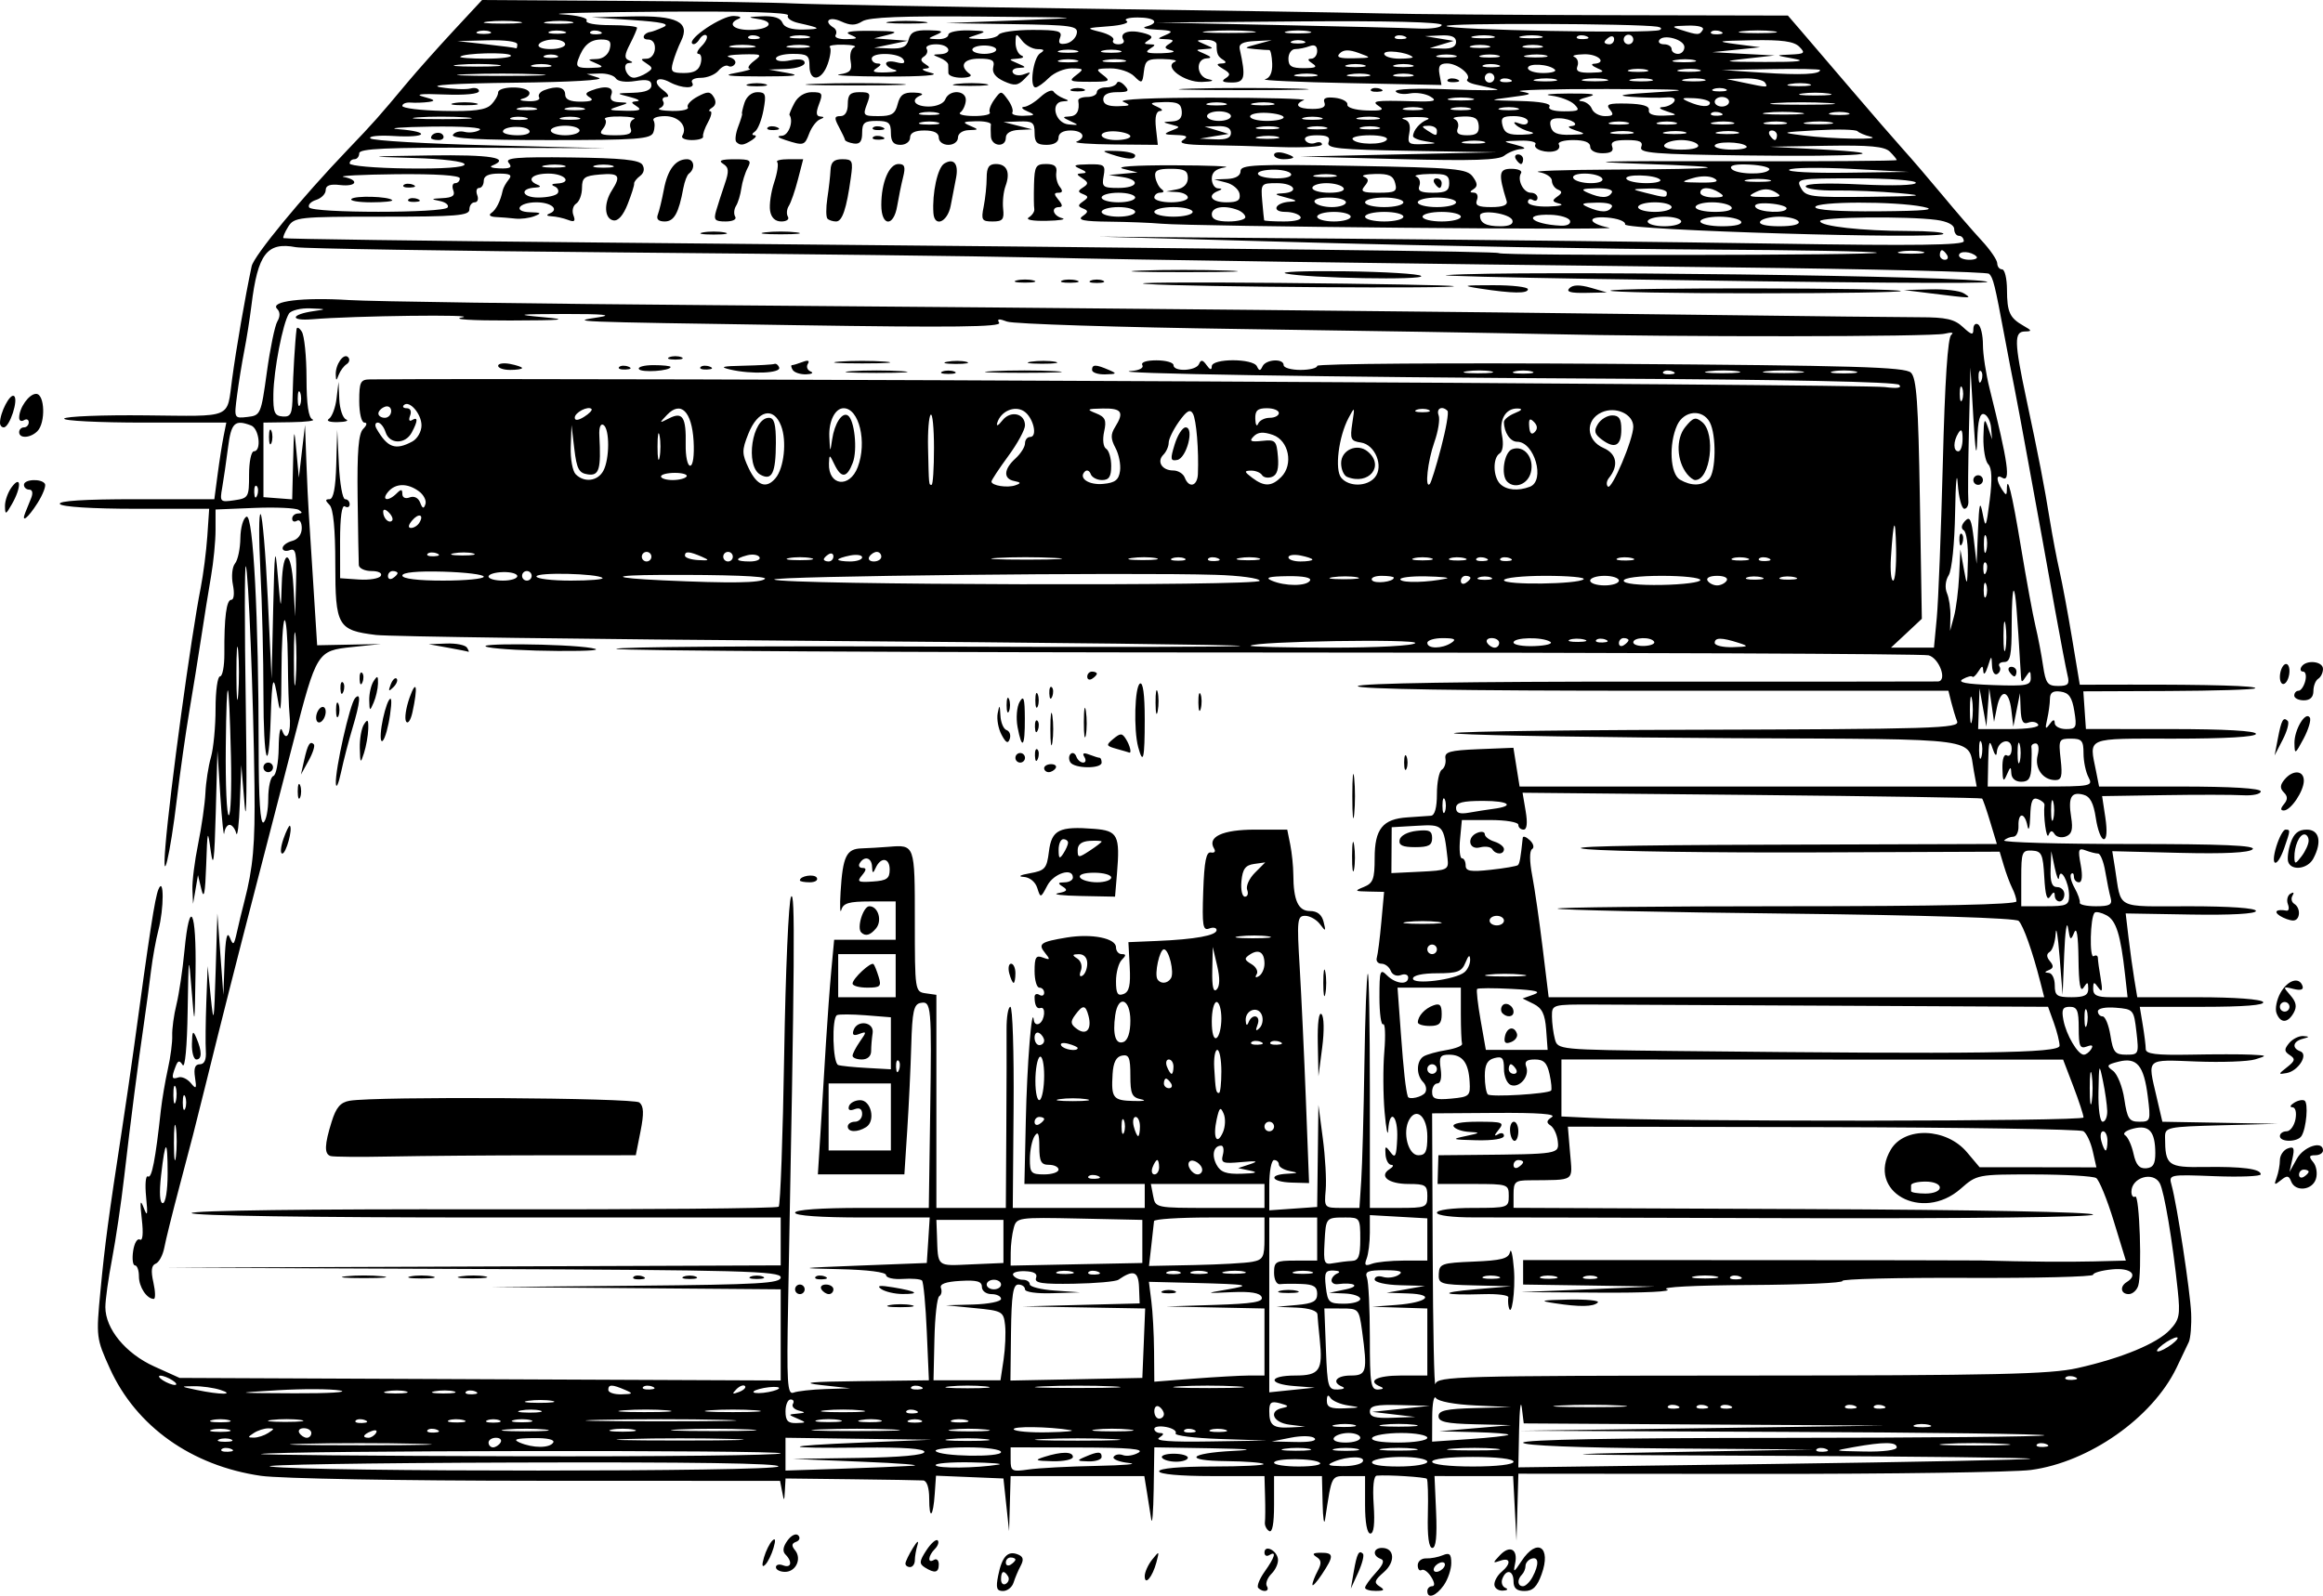 <svg xmlns="http://www.w3.org/2000/svg" viewBox="0 0 485 333.24" version="1.0"><path d="M298 332.25c0-.55.46-1 1.01-1 .61 0 .53-.77-.2-1.94-.66-1.06-1.57-1.71-2.01-1.44s-.8-.18-.8-1 .79-1.47 1.75-1.43c.97.04 2.54-.26 3.5-.67 1.39-.58 1.75-.24 1.75 1.65 0 1.31-.7 3.38-1.55 4.61-1.62 2.3-3.45 2.95-3.45 1.22zm3.5-5c.34-.55.17-1-.38-1s-1.28.45-1.62 1-.17 1 .38 1 1.28-.45 1.62-1zm-93.1 1.78c.79-3.94 1.97-5.24 4.06-4.44 1.18.45 1.34 1.07.64 2.39-.52.97-1.19 2.56-1.49 3.52s-1.29 1.75-2.2 1.75c-1.33 0-1.53-.63-1.01-3.22zm2.06.15c-.86-1.39-1.46-1.13-1.46.63 0 .85.46 1.27 1.02.93.56-.35.76-1.05.44-1.56zm1.54-3.49c0-.24-.45-.44-1-.44s-1 .47-1 1.06c0 .58.45.78 1 .44s1-.82 1-1.06zm50.7 5.92c-.35-.35.25-1.88 1.33-3.4 2.15-3.02 2.55-4.43.97-3.46-.55.34-1 .1-1-.53 0-1.66 2.45-.58 2.8 1.24.17.85-.42 2.27-1.31 3.16s-1.33 2.07-.99 2.62c.68 1.1-.77 1.4-1.8.37zm22.3-.05c0-.37 1.02-1.79 2.25-3.13 1.57-1.71 1.87-2.59 1-2.9-1.76-.63-1.56-2.28.28-2.28 2.65 0 2.86 2.93.37 5.08-1.95 1.7-2.09 2.18-.87 2.96 1.16.73 1 .93-.78.94-1.23.01-2.25-.29-2.25-.67zm27-.69c0-.76.68-1.94 1.5-2.62 2.04-1.7 1.9-3.08-.25-2.33-1.63.57-1.64.49-.09-1.15 2.07-2.2 3.81-1.25 3.17 1.73-.42 2-.28 1.94 1.33-.5 3.26-4.97 6.28-2.99 4.2 2.75-.94 2.62-1.84 3.5-3.56 3.5-1.63 0-2.3-.58-2.3-2 0-2.31-1.52-2.68-2.33-.57-.31.79-.02 1.66.64 1.92.66.27.41.53-.56.57-.96.04-1.75-.54-1.75-1.3zm7.97-1.56c1.4-2.61 1.3-4.32-.22-3.81-.68.23-1.25.9-1.25 1.5 0 .59-.33 1.42-.75 1.83-1.05 1.06-.93 2.42.22 2.42.53 0 1.43-.87 2-1.94zm-45.96 1.62c0-.45.49-1.74 1.1-2.88.84-1.58.79-2.26-.25-2.91-.99-.63-.75-.87.89-.88 2.76-.02 2.8.65.25 4.49-1.09 1.65-1.99 2.63-1.99 2.18zm8.62-2.68c.66-3.81 1.08-4.63 1.92-3.79.31.31-.14 2.07-.98 3.92l-1.54 3.37.6-3.5zm-43.63.89c0-.83.7-2.38 1.55-3.45 1.5-1.87 1.53-1.84.89.56-.82 3.08-2.44 5-2.44 2.89zm-77-1.86c0-.53.68-.71 1.5-.39 1.7.65 2.01-.73.5-2.25-.67-.67-.53-1.64.42-2.94.8-1.1 1.78-1.56 2.25-1.06.46.48.25 1.09-.46 1.34-.93.33-.99.82-.23 1.74 1.47 1.77.2 4.53-2.08 4.53-1.05 0-1.9-.44-1.9-.97zm31.08.04c-1.2-.77-1.15-1.3.33-3.57.96-1.47 2.02-2.4 2.36-2.07.33.33.07 1.13-.58 1.78-1.44 1.44-1.58 3.15-.19 2.29.55-.34 1 .08 1 .94 0 1.76-.84 1.94-2.92.63zm-33.58-2.07c.4-1.38 1.18-2.95 1.73-3.5.66-.67.76-.17.27 1.5-.4 1.37-1.17 2.95-1.72 3.5-.67.66-.76.16-.28-1.5zm29.54 1.25c.02-.41.72-1.88 1.57-3.25.84-1.38 1.27-1.68.96-.67s-.57 2.47-.57 3.25-.45 1.42-1 1.42-.98-.34-.96-.75zm109.07-10.28c.1-3.86 0-7.2-.22-7.41-.37-.36-8.17-.85-10.44-.65-.66.05-.9 2.33-.65 6.09.27 3.95.03 6-.69 6-.69 0-1.11-2.29-1.11-6v-6h-3.45c-3.7 0-3.44-.48-4.89 9-.21 1.37-.45-.09-.52-3.25l-.14-5.75h-10v6.06c0 3.89-.36 5.83-1.02 5.42-.57-.35-.96-1.16-.89-1.81.08-.64.1-3.08.03-5.42l-.12-4.25h-11c-6.66 0-11-.4-11-1 0-.61 4.39-1 11.17-1 6.14 0 10.93-.24 10.64-.53-.29-.28-3.78-.55-7.77-.59-9.07-.08-7.99-1.66 1.46-2.14 4.87-.24 3.43-.41-4.75-.55l-11.75-.19-.13 8.75c-.08 4.81-.31 7.62-.52 6.25-.21-1.38-.62-3.96-.91-5.75l-.53-3.25H211l-.16 5.75-.16 5.75-.59-5.5-.59-5.5-7.04-.29-7.04-.29-.26 3.75c-.33 4.95-1.16 5.66-1.16.99 0-2.21-.49-3.7-1.25-3.75-.68-.05-7.43-.16-15-.25l-13.74-.16-.14 2.5c-.13 2.35-.17 2.36-.57.25l-.44-2.25-50.68-.02c-28.62-.01-53.72-.46-57.68-1.03-14.47-2.08-26.07-10.32-31.55-22.4-2.86-6.32-2.9-6.59-1.97-16.29.91-9.62 1.68-15.34 4.51-33.76.76-4.95 1.84-12.38 2.41-16.5 3.37-24.79 4.44-31.71 5.17-33.5 1.19-2.94 1.19 3.99 0 8.5-.51 1.92-1.2 5.75-1.54 8.5-.33 2.75-1 7.7-1.48 11-1.24 8.43-2.77 20.3-4.12 32-.63 5.5-1.78 13.24-2.54 17.21-.76 3.96-1.39 8.47-1.39 10.01 0 4.54 4.24 9.69 10.19 12.38l5.31 2.4 62.75.27 62.75.27v-19.04l-30.25-.24-30.25-.23 30.25-.28c25.9-.24 30.25-.49 30.25-1.76 0-1.29-8.35-1.51-64.25-1.74l-64.25-.27 64.25-.24 64.25-.24v-10h-61.5c-36.42 0-61.5-.37-61.5-.92 0-.54 24.78-.86 60.97-.79 33.53.06 61.25-.18 61.61-.54.35-.35.87-14.73 1.15-31.95.28-17.21.92-31.98 1.44-32.8.86-1.39.77 11.9-.62 84.82-.32 16.81-.17 19.25 1.13 18.75.82-.31 3.81-.65 6.65-.74l5.17-.17-6-.66c-4.53-.5-2.52-.71 8.22-.83l14.22-.17-.44-10.14c-.24-5.58-.69-10.39-1-10.7s-2.13-.46-4.03-.33c-1.91.13-3.47-.23-3.47-.8 0-.62-3.85-1.11-9.75-1.24-9.03-.19-8.72-.25 4.25-.75l14-.54.31-4.75.3-4.75h-14.05c-8.71 0-14.06-.38-14.06-1s5.32-1 13.96-1h13.96l.29-19.85c.33-22.52.25-23.39-2.04-22.95-1.38.27-1.71 1.8-1.91 8.81-.13 4.67-.51 12.65-.84 17.74l-.6 9.25h-18.06l.58-9.25c.31-5.09.81-13.3 1.11-18.25s.81-11.81 1.13-15.25l.58-6.25H187v-8h-5.42c-4.32 0-5.53.36-5.92 1.75-.27.96-.34-.73-.16-3.75.45-7.41 1.21-8.99 4.36-9.08 1.45-.05 3.99-.2 5.64-.33 5.53-.46 5.5-.53 5.5 15.45 0 14.61.04 14.82 2.25 15.14l2.25.32v44.5H210l.1-16.25c.05-8.94.08-18.39.05-21-.02-2.61.34-4.75.8-4.75s.76 9.45.67 21l-.17 21H239v-5h-25.12l.29-13.25c.25-11.73 1.27-24.5 1.68-20.94.09.72.6 1.03 1.15.69 1.16-.71 1.38-3.63.25-3.25-.79.26-1.25-.57-1.25-2.31 0-.58.45-.78 1-.44s1 .14 1-.44c0-.59-.45-1.06-1-1.06s-1-1.56-1-3.47c0-2.89.3-3.36 1.75-2.81 1.5.56 1.57.42.45-.95-1.56-1.92-.98-2.33 4.53-3.24 5.21-.86 10.27.15 10.27 2.05 0 .78.54 1.42 1.2 1.42.94 0 .94.26 0 1.2-.66.66-1.2 2.67-1.2 4.47 0 2.55.34 3.13 1.57 2.66 1.19-.45 1.5-1.81 1.29-5.71l-.27-5.12 5.95-.25c7.99-.33 12.46-1.15 12.46-2.27 0-.5-.69-.65-1.54-.33-1.33.51-1.5-.57-1.25-7.78.22-6.31.62-8.3 1.62-8.1.73.15 1.02-.2.66-.79-1.52-2.46 1.74-3.98 8.51-3.98h6.75l.63 3.12c.34 1.72.63 4.53.64 6.25.02 5.43 1.03 7.63 3.48 7.63 1.52 0 2.46.74 2.84 2.25.51 2.04.44 2.09-.75.5-.72-.96-2.11-1.75-3.1-1.75-1.65 0-1.74.84-1.14 10.75.35 5.91.94 18.47 1.3 27.9l.66 17.16-3.65-.1c-4.24-.13-4.99-1.65-.91-1.85 2.36-.12 2.43-.2.5-.57-1.23-.24-2.25-.85-2.25-1.36s-.45-.93-1-.93-1 2.36-1 5.25v5.25l5-.35 5-.35.13-10.65.13-10.65.92 7c.51 3.85.78 8.69.6 10.75-.33 3.71-.29 3.75 3.35 3.75h3.69l.38-5.75c.21-3.16.51-14.07.66-24.23.15-10.17.47-18.68.71-18.92s.43 10.66.43 24.23v24.67h6c5.74 0 6-.11 6-2.5 0-2.25-.4-2.5-3.94-2.5-4.17 0-6.24-1.64-3.94-3.1.76-.48.92-.88.35-.89s-1.11-.97-1.2-2.13c-.14-1.87-.02-1.93 1.04-.5.99 1.35 1.23.87 1.4-2.88.21-4.77-1.59-6.44-1.88-1.75-.09 1.51-.43-.18-.75-3.75-.32-3.58-.35-9.28-.06-12.67.28-3.39.17-5.95-.25-5.69s-.77-2.28-.77-5.65c0-5.58.15-5.99 1.57-4.56 1.82 1.81 4.43 2.08 4.43.46 0-.61-.69-.84-1.53-.52-.88.34-1.79-.05-2.11-.89-.32-.81-1.18-1.48-1.93-1.48s-1.19-.56-.98-1.25.64-4.06.95-7.5l.57-6.25-3.23-.07c-2.94-.05-3.03-.14-.99-.96 1.92-.78 2.25-1.65 2.25-6.01 0-6.11 1.68-8.19 6.85-8.52 2.01-.13 4.22-.28 4.9-.34.8-.06 1.25-1.71 1.25-4.54 0-2.45.46-4.73 1.03-5.08.56-.35.9-1.39.75-2.31-.23-1.41.84-1.72 6.95-1.97l7.24-.29.64 4.04.65 4.05h95.43l-.59-3.25c-1.3-7.11 2.54-6.59-50.2-6.85-26.18-.13-52.06-.55-57.5-.92s15.91-.74 47.46-.83c52.02-.14 57.3-.3 56.75-1.74-.34-.88-.89-2.68-1.22-4l-.6-2.41h-61.95c-39.59 0-61.74-.35-61.36-.97.38-.6 22.96-.96 60.31-.94 32.84.01 60.21 0 60.82-.03 2-.11.29-4.85-1.96-5.46-1.18-.32-63.21-.58-137.84-.59s-135.9-.35-136.15-.76c-.26-.41 29.05-.63 65.13-.48 36.07.15 65.39.09 65.15-.14-.24-.22-39.81-.69-87.94-1.04-48.12-.35-89.75-.91-92.5-1.24-7.99-.98-8.5-1.85-8.5-14.81 0-7.33-.41-11.55-1.2-12.34-.93-.94-.93-1.2 0-1.2.81 0 1.27-2.39 1.4-7.25l.2-7.25.35 7.25c.19 3.99.77 7.25 1.3 7.25.52 0 .95.47.95 1.06 0 .58-.45.78-1 .44-.63-.39-1 2.24-1 7.19l.01 7.81 3.92.27c2.16.14 4.21-.19 4.56-.75.37-.59-.45-1.02-1.93-1.02-1.41 0-2.6-.56-2.65-1.25-.04-.69-.16-7.07-.25-14.18-.12-9.56.19-13.27 1.16-14.25.79-.78.89-1.32.25-1.32-.6 0-1.07-1.97-1.07-4.5 0-4 .26-4.5 2.25-4.52 45.24-.38 311.32.97 316.25 1.6 2.65.34 3.66.18 3-.47-.63-.62-23.68-1.1-62.5-1.3-56-.28-104.73-1.08-97.69-1.6 1.58-.12 2.54-.65 2.19-1.21-.36-.6.83-1 2.94-1 1.96 0 3.56.45 3.56 1 0 1.45 4.74 1.23 5.34-.25.39-.94.77-.88 1.57.25.72 1.01 1.07 1.1 1.08.25.02-1.69 8.64-1.69 9.43 0 .47 1 .7 1 1.17 0 .69-1.48 4.41-1.7 4.41-.25 0 .55 1.58 1 3.5 1 1.93 0 3.5-.38 3.5-.85 0-.46 27.57-.65 61.25-.42 51.07.35 61.5.66 62.71 1.84 1.18 1.14 1.54 6.22 1.87 26.41l.41 24.99-3.22 3.02-3.23 3.01h8.98l.59-6.25c.33-3.44.89-17.95 1.26-32.25.43-17.23 1.03-26.28 1.77-26.84.64-.48.04-.57-1.39-.22-2.7.66-55.84.71-83.5.07-9.35-.21-37.89-.69-63.43-1.05s-47.5-1.06-48.81-1.55c-1.72-.66-2.18-.59-1.66.25.54.88-9.79 1-42.19.5-48.27-.73-47.56-.71-41.41-1.66 3.1-.48.91-.69-7-.68-10.13.03-10.66.11-4.5.68 5.48.5 3.96.65-7 .68-8.12.02-12.32-.25-10-.65 3.87-.66-22.56-.34-31.33.39-4.76.39-4.48-1.01.33-1.7 2.75-.39 2.69-.44-.69-.57-2.03-.08-4.05.41-4.49 1.1-1.28 1.98-3.18 11.81-3.25 16.79-.06 3.84.24 4.56 1.93 4.68 1.73.13 2.02-.49 2.09-4.53.09-4.27.5-11.18.82-13.69.07-.55.56-.33 1.09.5.54.82.98 5.17.99 9.66.01 5.59.41 8.33 1.26 8.68.69.27-1.33.54-4.5.58l-5.75.08v15.57l3 .23 3 .23.19-7.77c.17-7.27.22-7.41.69-2.26l.51 5.5.64-5.5.65-5.5.28 7.75c.16 4.26.38 8.99.49 10.5.1 1.51.54 8.37.97 15.25l.79 12.5 6.65-.13 6.64-.13-5.99.63c-7.29.76-7.4.94-12.23 19.63-1.85 7.15-5.4 20.87-7.89 30.5-3.96 15.27-7.12 27.72-10.46 41.25-2.22 8.98-2.94 11.8-5.46 21.25-1.46 5.5-2.89 11.27-3.18 12.83-.3 1.55-1.1 3.04-1.79 3.31-.89.34-1.03 1.48-.48 3.92.42 1.89.46 3.44.08 3.44-1.46 0-3.1-2.49-3.1-4.7 0-1.27-.37-2.3-.82-2.3-.46 0-.63-1.35-.39-2.99.24-1.65.87-2.72 1.4-2.4.6.37.76-1.25.41-4.26-.42-3.75-.33-4.28.41-2.35.76 1.98.87 1.5.49-2.3-.26-2.64-.09-4.57.39-4.27.79.49 1.56-3.47 2.7-13.93.25-2.2.9-6.03 1.45-8.5.56-2.48.97-5.63.91-7-.05-1.38.34-4.3.89-6.5.54-2.2 1.29-7.26 1.67-11.25 1.08-11.31 2.51-8.52 2.31 4.5-.18 11.65-.19 11.68-.82 3.75-.6-7.68-.64-7.49-.83 4.5-.11 7.27-.55 11.94-1.04 11.16-.68-1.06-.98-.99-1.49.34-.9 2.36-.8 2.72.61 2.24.69-.23 1.84.3 2.57 1.17 1.14 1.38 1.26 1.23.89-1.16-.3-1.92 0-2.75 1.01-2.75.94 0 1.37-.94 1.25-2.75-.1-1.51-.05-6.13.1-10.25l.28-7.5.65 6.5c.6 5.89.69 5.38 1.02-5.5l.36-12 .62 8.5.63 8.5.26-7c.17-4.78.51-6.37 1.07-5 .73 1.79.88 1.68 1.48-1 .36-1.65 1.07-4.58 1.57-6.5 1.84-7.13 2.26-11.8 2.12-24-.22-18.63-1.28-45.43-1.82-46-.26-.28-.26 12.77 0 29 .26 16.22.16 25.67-.23 21l-.7-8.5-.31 8c-.16 4.4-.5 7.21-.76 6.25-.25-.96-.87-1.75-1.38-1.75s-1.01.79-1.12 1.75c-.1.96-.47-2.53-.81-7.75l-.61-9.5-.35 13c-.27 9.98-.51 11.84-1.04 8-.65-4.74-.7-4.59-.96 3-.2 5.79-.47 7.17-.99 5l-.72-3-.51 3-.52 3-.13-3c-.07-1.65.46-5.93 1.19-9.5.73-3.58 1.41-8.36 1.52-10.62.1-2.27.62-5.64 1.16-7.5.53-1.85.96-6.41.96-10.13 0-3.71.42-6.75.93-6.75.52 0 .92-2.14.91-4.75-.05-7.6.43-11.25 1.45-11.25.55 0 .69-1.37.33-3.15-.34-1.73-.15-3.71.44-4.42s1.09-3.09 1.12-5.3c.03-2.2.61-4.22 1.29-4.48 1.4-.54 2.53 21.24 2.53 48.57 0 10.34.35 15.68 1 15.28.55-.34 1-2.58 1-4.98 0-2.39.48-4.51 1.06-4.71.58-.19 1.08-2.82 1.12-5.83.04-3.34.34-4.73.77-3.56.91 2.49 1.9.21 1.5-3.42-.16-1.38-.32-6.51-.36-11.42-.05-4.9-.36-8.64-.7-8.3-.33.33-.62 5.24-.63 10.91-.02 7.74-.2 9.19-.74 5.81-.93-5.84-1.23-5.1-1.51 3.78-.41 12.71-1.51 9.1-1.51-4.96 0-7.43-.28-19.09-.64-25.92-.35-6.82-.33-12.12.05-11.77s1.05 8.22 1.49 17.5l.8 16.87.33-14.5c.29-12.78.41-13.61.97-7 .64 7.44.64 7.46.82 1.75.24-7.71 2-7.35 2.44.5l.36 6.25.19-7.22c.16-6.06-.05-7.13-1.31-6.64-.82.31-1.5.13-1.5-.42 0-.54.9-1.22 2-1.51 1.22-.32 2-1.37 2-2.68 0-1.18-.45-1.87-1-1.53s-1 .14-1-.44c0-.59.57-1.07 1.25-1.08.91-.01.94-.21.11-.75-.63-.4-4.8-.59-9.25-.41l-8.11.33v4.26c0 2.34-.42 6.69-.94 9.67-.51 2.98-1.45 8.79-2.07 12.92-.63 4.12-1.75 11.1-2.5 15.5-.74 4.4-1.89 12.5-2.55 18-1.43 11.99-3.16 19.16-2.41 10 .93-11.4 5.35-43.79 7.37-54 .54-2.75 1.16-7.59 1.38-10.75l.39-5.75H28.39c-9.1 0-15.52-.41-15.89-1-.4-.65 5.12-1 15.82-1h16.43l.68-5.14c.37-2.83.94-6.43 1.25-8l.57-2.86H30.07c-9.45 0-16.95-.38-16.67-.84.29-.46 7.96-.77 17.05-.67 18.42.18 16.87.84 18.01-7.58.87-6.48 2.72-17.17 4.08-23.56.46-2.19 10.47-14.34 20.06-24.35 5.46-5.7 6.45-6.82 12.55-14.13 2.01-2.4 6.32-7.24 9.58-10.75L100.65 0l29.14.18c16.02.1 32.19.34 35.92.54 3.74.19 30.19.67 58.79 1.06s57.18.85 63.5 1.01c6.33.17 28.1.34 48.39.38l36.89.08 2.8 3.25c1.54 1.79 6.26 7.3 10.48 12.25s9.09 10.57 10.83 12.5c1.74 1.92 5.4 6.2 8.14 9.49 2.73 3.3 6.43 7.58 8.21 9.5 1.79 1.93 3.25 4.07 3.25 4.76.01.69.46 1.25 1.01 1.25s1.01 1.91 1.02 4.25c.02 4.72.56 5.89 3.48 7.55 1.75.99 1.78 1.14.25 1.17-2.27.04-2.22 2.17.3 14.03 2.61 12.25 3.75 18.1 4.94 25.5.54 3.3 1.43 8.02 2 10.5.57 2.47 1.75 8.83 2.63 14.12l1.6 9.62 10.14-.02c17.08-.03 27 .25 26.48.77-.27.27-8.45.52-18.18.56l-17.7.07.27 3.94.27 3.93 17.75.01c11.17 0 17.75.37 17.75 1s-6.33 1-17 1c-18.87 0-17.83-.44-16.37 6.87l.62 3.13h16.88c10.78 0 16.87.37 16.87 1.02 0 .56-1.68.92-3.75.8-2.06-.12-9.51-.13-16.56-.02l-12.81.2.68 4.5c.41 2.78.29 4.5-.33 4.5-.55 0-1.3-1.98-1.66-4.4-.48-3.19-1.19-4.53-2.61-4.9-2.55-.67-3.2.54-2.54 4.7.41 2.57.14 3.55-1.11 4.03-.91.35-1.97.12-2.36-.51-.5-.82-.86-.76-1.25.21-.44 1.13-1.14-4.05-.85-6.29.05-.36-.57-.91-1.38-1.22-1.14-.43-1.5.39-1.6 3.66-.08 2.32-.33 3.21-.57 1.97-.56-2.91-1.98-2.93-1.88-.02.05 1.23-.44 2.24-1.08 2.25-.65.01-1.51.36-1.92.77s11.34.75 26.12.75c19.51 0 26.56.3 25.76 1.1-.72.72-5.84.98-15.19.75l-14.11-.35.56 3.5c1.41 8.83-.2 8 15.46 8 8.47 0 13.98.38 13.98.98s-5.22.89-13.6.75l-13.6-.23.59 5c.33 2.75.87 6.69 1.21 8.75l.62 3.75h12.83c7.48 0 13.09.42 13.45 1 .4.65-4.03 1-12.57 1h-13.19l.62 3.75c.34 2.06.63 4.35.63 5.08.01 1.02 2.15 1.29 9.26 1.16 5.09-.1 10.83-.1 12.75 0 3.4.17 3.42.2.82.99-1.48.45-6.99.64-12.25.44-10.68-.41-10.22-.81-8.34 7.3l1.23 5.28 12.02.21 12.02.22-11.75.31c-11.38.31-11.75.39-11.73 2.54.03 5.87.58 6.29 8.22 6.17 7.88-.12 11.76.39 11.76 1.53 0 .42-4.32.59-9.61.39-9.57-.37-9.62-.36-9 1.88 1.12 4.05 3.88 22.15 4.08 26.75.1 2.47-.12 5.17-.49 6-.38.82-1.54 3.26-2.58 5.41-5.04 10.43-18.27 19.7-30.4 21.31-3.57.47-29.11.84-56.75.82l-50.24-.04-.2 7-.2 7-.35-6.75-.35-6.75h-8.2l-8.21-.01.33 7.51c.22 5.04-.03 7.5-.78 7.5-.74 0-1.06-2.42-.94-7.03zm-135.6-9.98c.41-.67-18.03-.94-55.2-.82-30.69.09-53.56.47-50.81.84 8.42 1.13 105.31 1.11 106.01-.02zm27.99-.14c2.2-.15-2.52-.53-10.5-.85l-14.5-.59 13.75-.2c8.77-.14 13.75-.59 13.75-1.26 0-.68-4.46-.99-12.75-.9-17.58.2-17.71-.35-.25-1.05l14.5-.59-15.25-.2-15.25-.21v6.85l11.25-.37c6.19-.2 13.05-.49 15.25-.63zm18-.25c1.1-.18-1.51-.39-5.81-.47-4.29-.07-7.6.21-7.34.62.43.69 8.52.6 13.15-.15zm20.5.27c5.78-.12 8.81-.39 6.73-.6-2.07-.22-3.52-.8-3.22-1.29.31-.49 1.19-.65 1.96-.35.78.29 2.23.06 3.22-.52 1.33-.77-1.97-1.06-12.44-1.08l-14.25-.03v2.58c0 2.41.25 2.55 3.75 2.04 2.07-.3 8.48-.64 14.25-.75zm-11-1.87c3.6-1.15 6-1.15 6 0 0 .55-1.91.95-4.25.9-3.61-.09-3.87-.22-1.75-.9zm8.5 0c2.73-1.18 3.5-1.18 3.5 0 0 .55-1.23.97-2.75.93-2.43-.06-2.52-.17-.75-.93zm49.09 1.25c-1.01-1.01-9.59-1.05-9.59-.04 0 .43 2.33.79 5.17.79s4.83-.34 4.42-.75zm8.91-.25c.75-1.21-3.19-1.21-6 0-1.61.69-1.28.87 1.69.93 2.03.04 3.97-.38 4.31-.93zm13.5 0c0-.55-2.45-1-5.44-1s-5.72.45-6.06 1c-.38.62 1.66 1 5.44 1 3.38 0 6.06-.45 6.06-1zm18 0c0-.59-3.5-1-8.5-1s-8.5.41-8.5 1 3.5 1 8.5 1 8.5-.41 8.5-1zm107.92-.63c.23-.2-23.62-.47-53-.6-47.8-.2-50.21-.29-22.92-.77l30.5-.55-30.25-.22c-18.89-.15-30.25-.6-30.25-1.21 0-.63 19.55-.99 54.17-1 29.8-.02 54.4-.25 54.67-.53.27-.27-24.22-.6-54.42-.72l-54.92-.24 38-.53 38-.54-37.68-.23-37.69-.23-.4-3.25c-.23-1.79-.48.28-.57 4.59l-.16 7.84 53.25-.71c29.29-.4 53.44-.89 53.67-1.1zM163 303.5c0-.72-104.33-.59-108.5.13-1.1.19 22.87.41 53.25.48 30.39.08 55.25-.2 55.25-.61zm46-.26c0-.56-3.03-.99-7.06-.99-3.88 0-6.85.34-6.59.75.72 1.16 13.65 1.39 13.65.24zm-160.81-.68c-.72-.28-1.58-.25-1.92.08-.33.34.26.57 1.32.53 1.16-.05 1.4-.29.6-.61zm225.08-.02c-1.23-.23-3.48-.24-5-.01s-.52.42 2.23.43 4-.18 2.77-.42zm9.98 0c-1.23-.24-3.26-.24-4.5 0-1.23.24-.22.44 2.25.44 2.48 0 3.49-.2 2.25-.44zm12-.02c-1.78-.22-4.71-.22-6.5 0-1.78.23-.32.41 3.25.41 3.58 0 5.04-.18 3.25-.41zm17.03 0c-2.32-.21-6.37-.22-9-.01s-.73.38 4.22.38c4.95.01 7.1-.16 4.78-.37zm68.91.04c-.72-.28-1.58-.25-1.92.08-.33.34.26.57 1.32.53 1.16-.05 1.4-.29.6-.61zm14.81-.31c0-1.16-2.68-1.18-9-.05-4.4.78-4.35.8 2.25.92 3.92.08 6.75-.29 6.75-.87zm-308.8-.75c-6.77-.17-17.57-.17-24 0-6.44.18-.9.32 12.3.32s18.46-.15 11.7-.32zm17.3-.25c.34-.55-.08-1-.94-1s-1.56.45-1.56 1 .43 1 .94 1c.52 0 1.22-.45 1.56-1zm11 0c.38-.62-1.22-.98-4.19-.93-3.61.05-4.31.28-2.81.93 2.78 1.19 6.26 1.19 7 0zm302.71.26c-3.46-.2-8.86-.2-12 0s-.31.36 6.29.36c6.6-.01 9.17-.17 5.71-.36zm8.98.05c-.72-.28-1.58-.25-1.92.08-.33.34.26.57 1.32.53 1.16-.05 1.4-.29.6-.61zm-378.94-.97c-.68-.28-1.81-.28-2.5 0-.68.27-.12.5 1.25.5 1.38 0 1.94-.23 1.25-.5zm104.5-.09c-5.91-.18-15.58-.18-21.5 0-5.91.18-1.07.32 10.75.32 11.83 0 16.67-.14 10.75-.32zm53 .02c-2.06-.22-5.43-.22-7.5 0-2.06.22-.37.39 3.75.39 4.13 0 5.82-.17 3.75-.39zm26.5-.01c-3.98-.19-10.51-.19-14.5 0-3.98.19-.72.34 7.25.34 7.98 0 11.24-.15 7.25-.34zm22.47-.01c-5.39-.18-9.55-.71-9.27-1.17.29-.47-.59-1.07-1.96-1.33s-2.49-.09-2.49.39c0 .47.57.86 1.25.87.84.01.75.34-.25.99s2.46.9 10.5.77l12-.19-9.78-.33zm19.73-.16c-.53-.51-2.7-.56-4.95-.11l-4 .79 4.95.11c2.99.07 4.58-.24 4-.79zm9.55-.09c0-.55-1.1-1-2.44-1s-2.72.45-3.06 1c-.36.58.66 1 2.44 1 1.69 0 3.06-.45 3.06-1zm14 0c0-.55-2.45-1-5.44-1s-5.72.45-6.06 1c-.38.62 1.66 1 5.44 1 3.38 0 6.06-.45 6.06-1zm16.92-.62c.23-.21-2.92-.46-7-.56l-7.42-.18 7.5-.64 7.5-.64-7.58-.18c-5.99-.14-7.58-.5-7.58-1.68 0-1.19 1.59-1.54 7.58-1.7l7.58-.2-7.47-.35c-4.36-.2-7.79-.85-8.23-1.55-.42-.66-.77 1.12-.78 3.95l-.02 5.16 7.75-.53c4.27-.28 7.94-.69 8.17-.9zM56 299.25c1.34-.86 1.34-.97 0-.97-.82 0-2.17.43-3 .97-1.33.86-1.33.97 0 .97.83 0 2.18-.44 3-.97zm9 0c0-.55-.7-1-1.56-1-.85 0-1.28.45-.94 1s1.04 1 1.56 1 .94-.45.94-1zm13.5.01c.35-.57-.06-.74-.95-.39-1.73.66-2.04 1.38-.61 1.38.52 0 1.22-.45 1.56-.99zm-30.75-.7c-.96-.25-2.53-.25-3.5 0-.96.25-.17.46 1.75.46 1.93 0 2.72-.21 1.75-.46zm43.44 0c-.72-.28-1.58-.25-1.92.08-.33.34.26.57 1.32.53 1.16-.05 1.4-.29.6-.61zm22.59-.04c-2.05-.21-5.65-.22-8-.01-2.35.22-.68.39 3.72.4 4.4 0 6.33-.17 4.28-.39zm18.47.02c-1.23-.24-3.26-.24-4.5 0-1.23.24-.22.44 2.25.44 2.48 0 3.49-.2 2.25-.44zm24-.03c-3.98-.19-10.51-.19-14.5 0-3.98.19-.72.34 7.25.34 7.98 0 11.24-.15 7.25-.34zm30.05 0c-3.96-.19-10.71-.19-15-.01-4.29.19-1.05.35 7.2.35s11.76-.15 7.8-.34zm19.43.01c-2.07-.22-5.22-.21-7 .01-1.77.22-.08.39 3.77.39s5.31-.19 3.23-.4zm17.77.13c-4.6-.75-12.27-.85-11.84-.15.25.41 3.47.69 7.15.61 3.68-.07 5.79-.28 4.69-.46zm12.23-.13c-2.07-.22-5.22-.21-7 .01-1.77.22-.08.39 3.77.39s5.31-.19 3.23-.4zm13.46.04c-.72-.28-1.58-.25-1.92.08-.33.34.26.57 1.32.53 1.16-.05 1.4-.29.6-.61zm6.54-.01c-.97-.25-2.32-.23-3 .04-.67.28.12.48 1.77.46s2.21-.24 1.23-.5zm13.52-1.03c-3.46-.42-4.5-2.86-1.5-3.49 1.43-.3 1.33-.48-.5-.98-1.84-.5-2.25-.21-2.25 1.62 0 3.01.78 3.61 4.42 3.42l3.08-.16-3.25-.41zm13.51.04c-.95-.25-2.75-.26-4-.02-1.24.24-.46.44 1.74.46 2.2.01 3.22-.19 2.26-.44zm12.49-.04c-1.78-.22-4.71-.22-6.5 0-1.78.23-.32.41 3.25.41 3.58 0 5.04-.18 3.25-.41zm107.48.03c-.97-.25-2.32-.23-3 .04-.67.28.12.48 1.77.46s2.21-.24 1.23-.5zm-354.98-.99c-.96-.25-2.53-.25-3.5 0-.96.25-.17.46 1.75.46 1.93 0 2.72-.21 1.75-.46zm15.02-.03c-1.5-.22-4.2-.23-6-.01-1.8.23-.57.41 2.73.42 3.3 0 4.77-.18 3.27-.41zm13.42.03c-.72-.28-1.58-.25-1.92.08-.33.34.26.57 1.32.53 1.16-.05 1.4-.29.6-.61zm20.54-.01c-.97-.25-2.32-.23-3 .04-.67.28.12.48 1.77.46s2.21-.24 1.23-.5zm7.52.04c-.68-.28-1.81-.28-2.5 0-.68.27-.12.5 1.25.5 1.38 0 1.94-.23 1.25-.5zm6.5-.03c-.96-.25-2.53-.25-3.5 0-.96.25-.17.46 1.75.46 1.93 0 2.72-.21 1.75-.46zm40-.06c-7.01-.17-18.48-.17-25.5 0-7.01.17-1.27.31 12.75.31 14.03 0 19.77-.14 12.75-.31zm15.75-.25c-2-.86-2-.86 0-1.05 1.73-.16 1.76-.25.24-.64-.97-.26-1.5-.88-1.19-1.39s.09-.92-.49-.92-1.06 1.12-1.06 2.5c0 1.94.5 2.48 2.25 2.43 2.15-.07 2.16-.11.25-.93zm8.75.29c-1.23-.24-3.26-.24-4.5 0-1.23.24-.22.44 2.25.44 2.48 0 3.49-.2 2.25-.44zm8.51.02c-.95-.25-2.75-.26-4-.02-1.24.24-.46.44 1.74.46 2.2.01 3.22-.19 2.26-.44zm8.49.03c-.68-.28-1.81-.28-2.5 0-.68.27-.12.5 1.25.5 1.38 0 1.94-.23 1.25-.5zm9.48-.04c-.97-.25-2.32-.23-3 .04-.67.28.12.48 1.77.46s2.21-.24 1.23-.5zm41.27-1.24c0-.52-.45-1.22-1-1.56s-1 .08-1 .94.45 1.56 1 1.56 1-.43 1-.94zm48 .06l-4.5-.53 6-.63 6-.63-6.25-.16c-4.96-.14-6.25.14-6.25 1.33 0 1.15 1.12 1.46 4.75 1.32l4.75-.17-4.5-.53zm-178.24-.81c-.95-.25-2.75-.26-4-.02-1.24.24-.46.44 1.74.46 2.2.01 3.22-.19 2.26-.44zm26.52-.04c-2.32-.21-6.37-.22-9-.01s-.73.38 4.22.38c4.95.01 7.1-.16 4.78-.37zm18.47-.01c-2.61-.2-6.88-.2-9.5 0-2.61.21-.47.38 4.75.38 5.23 0 7.37-.17 4.75-.38zm22 .01c-2.06-.22-5.43-.22-7.5 0-2.06.22-.37.39 3.75.39 4.13 0 5.82-.17 3.75-.39zm11.44.04c-.72-.28-1.58-.25-1.92.08-.33.34.26.57 1.32.53 1.16-.05 1.4-.29.6-.61zm90.32-1.05c-1.65-.24-3.33-.96-3.74-1.6-.48-.76-.74-.55-.75.59-.01 1.38.77 1.72 3.73 1.6 3.4-.14 3.47-.19.76-.59zm56.74 0c-3.43-.2-9.06-.2-12.5 0-3.43.19-.62.35 6.25.35 6.88 0 9.69-.16 6.25-.35zm11.94.05c-.72-.28-1.58-.25-1.92.08-.33.34.26.57 1.32.53 1.16-.05 1.4-.29.6-.61zm6 0c-.72-.28-1.58-.25-1.92.08-.33.34.26.57 1.32.53 1.16-.05 1.4-.29.6-.61zm5 0c-.72-.28-1.58-.25-1.92.08-.33.34.26.57 1.32.53 1.16-.05 1.4-.29.6-.61zm26 0c-.72-.28-1.58-.25-1.92.08-.33.34.26.57 1.32.53 1.16-.05 1.4-.29.6-.61zm6 0c-.72-.28-1.58-.25-1.92.08-.33.34.26.57 1.32.53 1.16-.05 1.4-.29.6-.61zm-277.92-1.02c-1.23-.23-3.48-.24-5-.01s-.52.42 2.23.43 4-.18 2.77-.42zM46 290.25c-1.37-.44-3.85-.79-5.5-.77-2.9.03-2.89.05.5.77 4.99 1.05 8.28 1.05 5 0zm25 .13c-1.92-.35-7.77-.37-13-.06-9.41.57-9.38.58 3.5.64 7.15.03 11.43-.23 9.5-.58zm13.76.18c-.95-.25-2.75-.26-4-.02-1.24.24-.46.44 1.74.46 2.2.01 3.22-.19 2.26-.44zm10 0c-.95-.25-2.75-.26-4-.02-1.24.24-.46.44 1.74.46 2.2.01 3.22-.19 2.26-.44zm4.43 0c-.72-.28-1.58-.25-1.92.08-.33.34.26.57 1.32.53 1.16-.05 1.4-.29.6-.61zm31.31-.31c-2.73-1.18-3.5-1.18-3.5 0 0 .55 1.24.97 2.75.93 2.44-.06 2.53-.17.75-.93zm25.03-.81c-.31-.31-1.12 0-1.79.68-.98.99-.87 1.11.56.56.98-.37 1.54-.93 1.23-1.24zm7.06.55c.33-.32-.59-.46-2.03-.3s-2.88.55-3.2.87.6.45 2.03.3c1.44-.16 2.88-.55 3.2-.87zm107.66-.54c-5.62-.42-5.48-2.2.19-2.2 5.06 0 5.78-1.07 5.1-7.5-.23-2.2-.45-4.56-.48-5.25-.03-.77-1.7-1.32-4.31-1.43l-4.25-.17 4.25-.38c3.41-.31 4.25-.77 4.25-2.33 0-1.5-.74-1.97-3.25-2.06-1.78-.07-3.81-.05-4.5.04-.71.1-1.25-.92-1.25-2.38 0-2.35.35-2.54 4.5-2.54h4.5v-9h-10V290.76l4.75-.49 4.75-.49-4.25-.33zm-3-19.89c.97-.25 2.54-.25 3.5 0 .97.25.18.46-1.75.46-1.92 0-2.71-.21-1.75-.46zm-131.06 20c-.72-.28-1.58-.25-1.92.08-.33.34.26.57 1.32.53 1.16-.05 1.4-.29.6-.61zm56 0c-.72-.28-1.58-.25-1.92.08-.33.34.26.57 1.32.53 1.16-.05 1.4-.29.6-.61zm13.56-.04c-2.06-.22-5.43-.22-7.5 0-2.06.22-.37.39 3.75.39 4.13 0 5.82-.17 3.75-.39zm26.5-.01c-3.98-.19-10.51-.19-14.5 0-3.98.19-.72.34 7.25.34 7.98 0 11.24-.15 7.25-.34zm25.96 0c-3.46-.2-8.86-.2-12 0s-.31.36 6.29.36c6.6-.01 9.17-.17 5.71-.36zm22.04.08c-2.32-.94-1.27-2.34 1.75-2.34 3.34 0 3.54-.79 2.37-9.36-.63-4.55-.71-4.64-4.25-4.64l-3.62-.01.33 8.51c.3 7.99.45 8.49 2.5 8.42 1.19-.04 1.61-.31.92-.58zm8 0c-2.94-1.19-.84-2.34 4.25-2.34h5.5v-14l-5.75-.18-5.75-.18 5-.38c6.59-.5 8.34-2.22 2.45-2.4l-4.45-.15 4-.71 4-.72-5.25-.14c-2.96-.08-5.25-.61-5.25-1.21 0-.59.79-.82 1.75-.52.97.3 2.43.11 3.25-.42 1.09-.7.31-.97-2.85-.98-3.57-.01-4.25.28-3.75 1.57.33.87.6 6.49.6 12.5 0 9.76.19 10.91 1.75 10.84 1.05-.05 1.25-.28.5-.58zm75.3-2.33c53.13-.02 64.5-.28 70.18-1.56 9.26-2.08 16.62-5.13 19.31-7.99 1.98-2.11 2.17-3.09 1.64-8.18-1.07-10.25-2.82-20.68-3.75-22.42-1.38-2.58-5.93-1.23-5.93 1.76 0 .82.36 1.28.79 1.01.9-.56 1.46 15.98.63 18.62-.3.96-1.2 1.75-1.98 1.75-1.65 0-1.92-1.58-.44-2.5 2.52-1.56.85-3.04-3-2.67-2.2.21-4 .72-4 1.13 0 .42-11.88.71-26.4.65s-26.2.23-25.94.64c.25.41-8.45.79-19.35.85-11.48.06-18.76.43-17.31.9 1.44.46-4.49.75-14 .69l-16.5-.11 14-.58 14-.59-13.75-.21-13.75-.2V263.14l46.75.01c25.72.01 47.65.04 48.75.07 9.97.27 18.07.34 23.67.2l6.67-.17-2.53-8.25c-1.39-4.54-3.04-8.58-3.67-8.99-.62-.4-6.48-.74-13.01-.75-11.77-.01-11.89.01-15.28 2.99-8.06 7.08-19.74.55-14.59-8.17 2.88-4.87 11.6-4.57 15.91.55l2.63 3.12 12.19.01 12.2.02-.77-3.41c-.43-1.88-1.31-3.75-1.96-4.15-.66-.4-25.14-.78-54.41-.84l-53.21-.1.46 5.49c.5 6.11 1.25 5.61-8.55 5.71-2.9.02-3.25.33-3.25 2.89v2.86l60.75.26c35.79.15 60.55.63 60.25 1.16-.29.53-25.82.83-61 .74-33.27-.1-63.98-.17-68.25-.16-4.51.01-7.75-.4-7.75-.98s3.17-1 7.5-1c7.34 0 7.5-.06 7.5-2.5s-.17-2.5-7.43-2.5h-7.43l.08-3 .09-3 7.6-.07c17.65-.17 17.62-.17 17.32-2.89-.15-1.35-.83-2.81-1.5-3.25-.94-.6-.87-1.02.27-1.76 1.01-.65-2.88-.93-11.75-.87l-13.25.09.12 29.13c.06 16.01.32 28.34.57 27.39.42-1.61 4.66-1.73 63.86-1.76zm-48.6-14.51c-.1-.55-.12-1.37-.04-1.83.08-.45-2.23-.75-5.13-.66-8.74.26-9.78-.33-1.78-1.01l7.5-.64-7.61-.18c-7.21-.17-7.61-.3-7.5-2.43.1-2.09.64-2.27 7.3-2.54 5.8-.24 7.26-.62 7.57-2 .22-.94.59.67.82 3.58.36 4.48-.55 10.74-1.13 7.71zm-2.22-6.2c-.97-.25-2.32-.23-3 .04-.67.28.12.48 1.77.46s2.21-.24 1.23-.5zm11.77 5.59c-3.29-.5-2.78-.63 2.92-.75 3.8-.08 6.58.2 6.17.61-.92.91-3.78.96-9.09.14zM306 237.25c3.07-.65 3.17-.76.81-.87-1.48-.07-2.97-.58-3.31-1.13-.38-.62 1.53-1 5.07-1 5.21 0 5.56.14 4.31 1.69-.94 1.15-.98 1.45-.13.94.69-.41 1.25-.27 1.25.31 0 .64-2.28 1.01-5.75.93-5.12-.12-5.36-.22-2.25-.87zm9.28-1c-.09-1.1.27-2 .79-2 .51 0 .93.9.93 2s-.35 2-.78 2c-.44 0-.86-.9-.94-2zM36 288.25c-.82-.54-1.95-.97-2.5-.97s-.32.43.5.97c.83.53 1.95.97 2.5.97s.33-.44-.5-.97zm173.53-4.31c.35-2.37.49-5.63.31-7.25-.32-2.81-.6-2.97-6.34-3.52l-6-.59 5.75-.16c3.17-.1 5.75-.62 5.75-1.17s-.9-1-2-1c-1.11 0-2-.67-2-1.51 0-1.16-1.04-1.45-4.5-1.25-3.05.17-4.36.65-4.05 1.48.26.67.1 1.44-.35 1.72-.46.28-.91 4.34-1.01 9.03l-.19 8.53h13.98l.65-4.31zm29.27-3.44l.29-7.25-12.79-.22-12.8-.21 12.22-.32 12.22-.31-.13-3.38c-.12-3.35-1.17-3.73-4.31-1.56-.55.38-4.76.75-9.35.83-6.59.11-8.24-.14-7.84-1.2.35-.91-.4-1.36-2.41-1.42-1.62-.04-2.67.34-2.36.85.32.52 1.23.94 2.02.94s1.44.42 1.44.95c0 .52 2.37 1.11 5.25 1.31l5.25.37-5.75.18c-3.29.11-5.75-.24-5.75-.81 0-.55-.63-1-1.4-1-1.09 0-1.42 2.16-1.52 10.03l-.12 10.02 13.77-.27 13.77-.28.3-7.25zm21.95 6.75H264v-14l-10.25-.21-10.25-.21 10.21-.33c7.84-.25 10.09-.62 9.71-1.62-.35-.89-2.27-1.21-6.21-1.04-5.6.25-5.62.24-1.21-.52 5.58-.96 4.85-1.11-6.82-1.41l-9.31-.23.51 4.03c.29 2.22.54 6.92.57 10.44l.05 6.39 8.25-.64c4.54-.35 9.72-.64 11.5-.65zm-18-17.66c.69-.28 1.82-.28 2.5 0 .69.27.13.5-1.25.5-1.37 0-1.93-.23-1.25-.5zm190.44 17.97c-.72-.28-1.58-.25-1.92.08-.33.34.26.57 1.32.53 1.16-.05 1.4-.29.6-.61zm20.25-6.84c1.07-.81 1.52-1.46 1-1.44-.51.02-1.81.69-2.88 1.5s-1.52 1.45-1 1.44c.52-.02 1.82-.7 2.88-1.5zM284 271.25c0-.55-1.46-1.06-3.25-1.13l-3.25-.14 3.5-.73c3.16-.67 1.75-1.53-1.75-1.08-.68.09-1.25-.27-1.25-.79 0-.53.57-1.19 1.25-1.47.69-.28.33-.54-.8-.58-1.76-.07-1.99.41-1.64 3.42.38 3.23.67 3.5 3.8 3.5 1.87 0 3.39-.45 3.39-1zm-75-3c0-.55-.67-1-1.5-1-.82 0-1.5.45-1.5 1s.68 1 1.5 1c.83 0 1.5-.45 1.5-1zm115.73-1.7c-.97-.25-2.32-.23-3 .04-.67.28.12.48 1.77.46s2.21-.24 1.23-.5zm8.52.04c-.68-.28-1.81-.28-2.5 0-.68.27-.12.5 1.25.5 1.38 0 1.94-.23 1.25-.5zm25-.05c-1.23-.24-3.26-.24-4.5 0-1.23.24-.22.44 2.25.44 2.48 0 3.49-.2 2.25-.44zm4.94.02c-.72-.28-1.58-.25-1.92.08-.33.34.26.57 1.32.53 1.16-.05 1.4-.29.6-.61zm-139.46-1.01c-.97-.25-2.32-.23-3 .04-.67.28.12.48 1.77.46s2.21-.24 1.23-.5zm5.46.01c-.72-.28-1.58-.25-1.92.08-.33.34.26.57 1.32.53 1.16-.05 1.4-.29.6-.61zm17.06.03c-.68-.28-1.81-.28-2.5 0-.68.27-.12.5 1.25.5 1.38 0 1.94-.23 1.25-.5zm5.48-.04c-.97-.25-2.32-.23-3 .04-.67.28.12.48 1.77.46s2.21-.24 1.23-.5zm8.03.01c-.95-.25-2.75-.26-4-.02-1.24.24-.46.44 1.74.46 2.2.01 3.22-.19 2.26-.44zm13.99 0c-.96-.25-2.53-.25-3.5 0-.96.25-.17.46 1.75.46 1.93 0 2.72-.21 1.75-.46zm-64.25-6.31v-4.5h-14l.12 3.25c.23 6.71-.17 6.36 7.13 6.04l6.75-.29v-4.5zm29 0v-4.5l-13.12-.28c-12.93-.27-13.14-.24-13.74 2-.34 1.25-.62 3.53-.62 5.05l-.02 2.78 13.75-.28 13.75-.27v-4.5zm22.97 4.25c2.25-.43 2.53-.97 2.53-4.87v-4.38h-11.5c-6.32 0-11.53.34-11.56.75s-.28 2.69-.56 5.06l-.49 4.31 9.52-.19c5.24-.11 10.67-.41 12.06-.68zm20.78-.18c1.4-.06 1.75-.98 1.75-4.57 0-4.34-.11-4.5-3-4.5-4.2 0-4.18-.03-4.46 5.22-.24 4.33-.08 4.69 1.85 4.32 1.16-.21 2.9-.43 3.86-.47zm10.83-.07H298v-8.82l-6-.34-6-.34v3.67c0 2.01-.3 4.45-.67 5.42-.53 1.38-.3 1.61 1.08 1.08.97-.37 3.97-.67 6.67-.67zM264 249.75v-2.5h-23.72l.48 2.5c.47 2.49.51 2.5 11.86 2.5H264v-2.5zm-229-4.67c0-7.47-.5-7.31-1.37.42-.41 3.63-.27 5.75.36 5.75.57 0 1.01-2.69 1.01-6.17zM405 248c0-.72-1.26-1.25-3-1.25-1.65 0-3 .34-3 .75v1.25c0 .27 1.35.5 3 .5 1.74 0 3-.53 3-1.25zm-175.81-2.44c-.72-.28-1.58-.25-1.92.08-.33.34.26.57 1.32.53 1.16-.05 1.4-.29.6-.61zm-8.19-1.31c0-.55-.9-1-2-1-1.64 0-2-.67-2.01-3.75-.01-2.79-.27-3.37-.99-2.25-.53.82-.97 2.96-.98 4.75-.02 2.95.26 3.25 2.98 3.25 1.65 0 3-.45 3-1zm21-.5c0-.83-.17-1.5-.39-1.5s-.65.67-.97 1.5c-.32.82-.14 1.5.39 1.5.54 0 .97-.68.97-1.5zm9 .56c0-1.18-1.95-2.45-2.66-1.73-.72.72.54 2.67 1.72 2.67.52 0 .94-.43.94-.94zm10 .15l-2.5-.52 2.5-.83c1.88-.62 1.42-.73-1.84-.43-3.89.36-4.29.2-3.85-1.51.28-1.06.12-1.92-.34-1.92-1.58 0-2.06 1.95-.98 3.98.85 1.57 2.01 1.99 5.3 1.88 2.98-.09 3.48-.29 1.71-.65zm-224.28-8.98c-.23-1.5-.41-.03-.41 3.27.01 3.3.2 4.53.42 2.73s.22-4.5-.01-6zM318 242.69c0-.24-.45-.44-1-.44s-1 .47-1 1.06c0 .58.45.78 1 .44s1-.82 1-1.06zm131.99-1.9c-.03-4.54-1.28-5.94-4.58-5.11-1.55.39-2.32 1.01-1.73 1.39.59.37 1.38 2.11 1.76 3.86.51 2.33 1.21 3.14 2.63 3.04 1.46-.11 1.93-.89 1.92-3.18zM298 237.35c0-4.15-2.26-6.24-3.79-3.51-1.45 2.6-.22 7.41 1.91 7.41 1.52 0 1.88-.75 1.88-3.9zm-112-4.1v-7h-13v14h13v-7zm-9 2c0-.55.68-1 1.5-1 .83 0 1.5-.73 1.5-1.61 0-1.05-.54-1.4-1.58-1-1.01.39-1.43.15-1.17-.64.23-.69 1.28-1.25 2.34-1.25 2.3 0 3.27 4.34 1.25 5.62-1.83 1.16-3.84 1.09-3.84-.12zm263 3c0-1.1-.41-2-.9-2-.5 0-.67.9-.39 2 .29 1.1.7 2 .91 2s.38-.9.38-2zm-184.53-5.7c-.65-1.51-.89-1.31-1.45 1.2-.83 3.77.02 5.58 1.29 2.74.52-1.17.6-2.94.16-3.94zm-20.8 1.45c-.28-.69-.51-.13-.51 1.25 0 1.37.23 1.94.51 1.25.27-.69.27-1.81 0-2.5zm3.33 1.25c0-1.1-.41-2-.9-2-.5 0-.67.9-.39 2 .29 1.1.7 2 .91 2s.38-.9.38-2zm28 0c0-.55-.45-1-1-1s-1 .45-1 1 .45 1 1 1 1-.45 1-1zm-48-1.56c0-.24-.45-.44-1-.44s-1 .47-1 1.06c0 .58.45.78 1 .44s1-.82 1-1.06zm217-.33c0-.51-.96-3.44-2.13-6.51l-2.13-5.57-52.37-.01-52.37-.02v11.9l6.25.3c17.23.82 102.75.75 102.75-.09zm4.95-1.36c-.04-1.24-.43-4.05-.89-6.25-.79-3.82-.83-3.72-.94 2.25-.07 3.57.31 6.25.88 6.25.55 0 .98-1.01.95-2.25zm8.47-3c-.81-6.5-2.27-8.26-6.08-7.3-2.51.63-2.64.85-1.18 1.92.91.67 1.98 3.33 2.36 5.92.62 4.12 1.01 4.71 3.13 4.71 2.34 0 2.4-.18 1.77-5.25zm-409.75 0c-.28-.69-.51-.13-.51 1.25 0 1.37.23 1.94.51 1.25.27-.69.27-1.81 0-2.5zm398.05-4.5c-.23-1.51-.42-.28-.42 2.75 0 3.02.19 4.26.42 2.75s.23-3.99 0-5.5zm-400.06 2.48c-.28-.68-.48.12-.46 1.77s.24 2.2.5 1.23c.25-.97.23-2.32-.04-3zM218 224.63c0-2.48-.41-4.25-.91-3.93-.51.31-.92 2.59-.92 5.06 0 2.48.41 4.25.92 3.94.5-.32.91-2.6.91-5.07zm8.75 4.9c-1.51-.23-3.98-.23-5.5 0-1.51.23-.27.42 2.75.42 3.03 0 4.27-.19 2.75-.42zm11.5.04c-1.93-.4-2.25-1.1-2.25-4.96 0-3.76-.29-4.45-1.75-4.17-1.21.23-1.81 1.4-1.96 3.82-.31 5.05.07 5.55 4.35 5.66 2.12.06 2.85-.1 1.61-.35zm68.58-3.68c-.23-3.99-1.49-5.64-4.28-5.64-1.88 0-2.14.44-1.76 3 .26 1.8-.01 3-.67 3-.62 0-1.12.8-1.12 1.77 0 1.47.69 1.71 4.01 1.4 3.79-.36 4-.55 3.82-3.53zm-9.27 2.27c.37-.6.17-1.59-.44-2.2-1.48-1.47-1.42-4.41.1-5.35.67-.41 2.81-1.01 4.75-1.32 1.94-.32 3.42-.91 3.28-1.31-.13-.4-.25-3.21-.25-6.23v-5.5h-13.22l.69 9.45c.58 7.92 1.01 11.85 1.46 13.3.22.74 3.05.09 3.63-.84zm-1.54-14.66c.03-1.33 1.44-2.88 3.23-3.54 1.37-.51 1.75-.11 1.75 1.82 0 1.97-.51 2.47-2.5 2.47-1.37 0-2.49-.34-2.48-.75zm27.82 14.25c.19-.2.05-1.74-.32-3.43-.52-2.38-1.21-3.07-3.07-3.07-1.72 0-2.22.42-1.8 1.51.75 1.97-1.39 4.52-3.22 3.82-.79-.3-1.43-1.81-1.43-3.35 0-2.3-.35-2.7-2-2.27-1.47.38-2 1.36-2 3.74 0 1.77.29 3.5.63 3.84.62.62 12.51-.1 13.21-.79zm-68.84-4c0-2.48-.38-4.5-.85-4.5s-.76 1.69-.64 3.75c.27 4.69.37 5.25.99 5.25.28 0 .5-2.03.5-4.5zm-10.5 2.5c-.34-.55-.81-1-1.06-1-.24 0-.44.45-.44 1s.48 1 1.06 1 .78-.45.44-1zm-56.89-4.73c-.34-.33-.57.26-.53 1.31.05 1.17.29 1.4.61.61.28-.73.25-1.59-.08-1.92zm57.39 1.23c0-.83-.43-1.5-.97-1.5-.53 0-.71.67-.39 1.5.32.82.75 1.5.97 1.5s.39-.68.39-1.5zm55 .5c0-.55-.45-1-1-1s-1 .45-1 1 .45 1 1 1 1-.45 1-1zm16.5 0c-.34-.55-.81-1-1.06-1-.24 0-.44.45-.44 1s.48 1 1.06 1 .78-.45.44-1zM186 217.87v-5.43l-5.25-.42c-2.88-.22-5.58-.24-6-.03-1.13.57-.9 10.04.26 10.42.55.19 3.25.46 6 .61l4.99.28v-5.43zm-8 2.6c0-.43.7-1.77 1.55-2.99 1.42-2.02 1.41-2.15-.14-1.56-1.17.45-1.54.22-1.21-.76.76-2.3 4.36-1.77 3.99.59-.17 1.1-.31 2.79-.31 3.75 0 1.06-.76 1.75-1.94 1.75-1.07 0-1.94-.35-1.94-.78zm252-2.09c0-.82-.54-2.98-1.2-4.81l-1.2-3.32-43.05-.22c-23.68-.12-46.98-.23-51.79-.25-8.67-.03-8.75-.01-8.74 2.47.01 1.37.28 3.5.61 4.73.59 2.23.69 2.23 25.23 2.5 63.97.69 80.14.47 80.14-1.1zm6.61.7c.48-.79.18-.96-.94-.53-1.4.53-1.67-.08-1.67-3.83 0-3.69-.32-4.47-1.86-4.47-1.49 0-1.76.55-1.34 2.75.58 3.11 3.01 7.25 4.26 7.25.45 0 1.15-.53 1.55-1.17zm9.44-3.58c-.54-4.66-.62-4.76-4.3-5.06-2.17-.18-3.75.13-3.75.75 0 .58.45 1.06.99 1.06s1.28 1.8 1.63 4c.56 3.51.97 4 3.31 4 2.59 0 2.65-.14 2.12-4.75zM225 218.86c0-.21-.9-.61-2-.9s-1.75-.12-1.44.38c.54.87 3.44 1.31 3.44.52zm97.81-3.84c-.24-3.24-.85-4.49-2.61-5.37l-2.31-1.14 2.31-.82c1.7-.61.52-.91-4.57-1.18-3.77-.2-7.03-.19-7.23.01s.13 3.14.73 6.54l1.09 6.19h12.9l-.31-4.23zm-8.62 1.47c.38-1.96 1.95-2.34 2.52-.62.21.62-.35 1.41-1.24 1.75-1.16.45-1.52.13-1.28-1.13zm-.49-4.88c-.36-.35-.4-1.04-.1-1.52.64-1.03 2.4-.14 2.4 1.22 0 1.07-1.35 1.25-2.3.3zm-95.7 5.7c0-.52-.45-1.22-1-1.56s-1 .08-1 .94.45 1.56 1 1.56 1-.43 1-.94zm18-4.17c0-4.59-2.54-5.51-3.16-1.14-.58 4.09.08 6.22 1.73 5.59.9-.35 1.43-1.99 1.43-4.45zm27.19 4.42c-.72-.28-1.58-.25-1.92.08-.33.34.26.57 1.32.53 1.16-.05 1.4-.29.6-.61zm4 0c-.72-.28-1.58-.25-1.92.08-.33.34.26.57 1.32.53 1.16-.05 1.4-.29.6-.61zM255 212.69c0-1.89-.45-3.44-1-3.44s-1 1.82-1 4.06c0 2.45.4 3.81 1 3.44.55-.34 1-2.17 1-4.06zm-27.74-.55c-.61-2.34-1.18-2.37-2.79-.18-1.04 1.42-.97 1.93.38 2.92 1.96 1.43 3.15.07 2.41-2.74zm36.19-.16c-.77-2.01-3.48-1.1-3.37 1.12.05 1.04.27 1.19.59.4.78-1.96 2.63-1.47 1.88.5-.48 1.26-.36 1.45.43.67.6-.6.81-1.81.47-2.69zm172.21-1c-.28-.68-.48.12-.46 1.77s.24 2.2.5 1.23c.25-.97.23-2.32-.04-3zM187 203.75v-4.5h-12v9h12v-4.5zm-9 1.65c0-1.04 3.87-4.63 4.38-4.06.21.22.69 1.42 1.07 2.66.61 1.99.34 2.25-2.38 2.25-1.69 0-3.07-.38-3.07-.85zm247.96-.4c-1.59-6.26-3.53-11.72-4.5-12.69-.59-.6-19.54-1.19-48.38-1.52-26.07-.29-47.63-.76-47.9-1.04-.28-.27 21.16-.5 47.66-.5 31.87 0 48.16-.34 48.16-1.02 0-.55-.39-1.79-.88-2.75-.48-.95-1.27-3.06-1.75-4.68l-.88-2.94-38.49.15c-21.17.08-42.55-.22-47.5-.66-6.04-.54 6.52-.86 38.21-.95l47.2-.15-1.39-4.6c-.76-2.53-1.52-4.73-1.7-4.89-.17-.16-21.83-.49-48.13-.75l-47.81-.46.65 3.85c.42 2.5.27 3.85-.44 3.85-.6 0-1.09-.45-1.09-1 0-.56-2.63-1-5.89-1h-5.9l-.38 4c-.21 2.2-.03 4 .4 4 .42 0 .77.67.77 1.49 0 1.2 1.01 1.37 5.25.9 2.89-.31 5.44-.76 5.67-.98.36-.36.55-1.44 1-5.7.05-.44.71-.21 1.47.5.77.71.98 1.55.48 1.86-.56.35-.55 2.53.02 5.5.52 2.71 1.5 9.54 2.19 15.18l1.25 10.25h103.46l-.83-3.25zm-114.4-27.66c-.31-.5-1.46-.67-2.56-.38-2.38.62-2.84-2.18-.5-3.07.83-.32 1.5-.17 1.5.32 0 .5.9 1.19 2 1.54s2 1.05 2 1.57c0 1.19-1.71 1.21-2.44.02zm124.43 29.16c-.02-1.5-.16-1.53-.99-.25-.67 1.04-.99-.77-1.05-6-.06-4.89-.37-6.81-.9-5.5-.72 1.76-.87 1.65-1.28-1-.26-1.65-.62.82-.8 5.5l-.33 8.5-.64-8c-.35-4.4-.71-6.57-.81-4.81-.1 1.75-.66 3.48-1.24 3.84-.72.45-.71 1.05.05 1.96.8.96.74 1.45-.21 1.83-.98.4-.99.54-.04.6.69.04 1.25 1.2 1.25 2.58 0 2.19.44 2.5 3.5 2.5 2.68 0 3.5-.42 3.49-1.75zm7.68-3c-.92-8.3-1.85-11.28-3.87-12.36-1.08-.58-2.2-.82-2.48-.54-.93.92-1.12 9.64-.2 9.08.48-.3.88-.13.88.38 0 .52.27 2.46.59 4.31.44 2.56.32 3.01-.49 1.88-.92-1.3-1.07-1.26-1.08.25-.01 1.34.81 1.75 3.58 1.75h3.6l-.53-4.75zm-189.55-1.82l-.92-3.93-.1 4.95c-.07 3.37.23 4.62.92 3.93.67-.67.71-2.39.1-4.95zm-9.65 2.61c.75-1.2-.42-6.04-1.46-6.04-.91 0-2.03 5.15-1.36 6.24.65 1.05 2.12.95 2.82-.2zm61.28-1.26c.69-.56 1.22-1.76 1.19-2.65-.04-1.11-.36-.9-.97.62-.77 1.91-1.65 2.25-5.93 2.25-3.04 0-5.04.44-5.04 1.11 0 1.35 8.83.25 10.75-1.33zM227 201.19c0-1.19-.68-1.94-1.75-1.93-1.4.02-1.47.19-.35.9.79.5 1.12 1.6.76 2.54-.37.97-.23 1.4.35 1.04.55-.34.99-1.48.99-2.55zm37 .06c0-2.39-1.18-3.14-3.04-1.92-1.24.81-1.19 1.11.31 2 .98.57 1.47 1.53 1.1 2.13-.41.66-.21.81.48.38.63-.39 1.15-1.56 1.15-2.59zm53.73 2.27c-2.07-.22-5.22-.21-7 .01-1.77.22-.08.39 3.77.39s5.31-.19 3.23-.4zM300 198.25c0-.55-.45-1-1-1s-1 .45-1 1 .45 1 1 1 1-.45 1-1zm-35.23-2.72c-1.5-.22-4.2-.23-6-.01-1.8.23-.57.41 2.73.42 3.3 0 4.77-.18 3.27-.41zm35.48-3.01c-1.78-.22-4.71-.22-6.5 0-1.78.23-.32.41 3.25.41 3.58 0 5.04-.18 3.25-.41zm13.75-.27c0-.55-.67-1-1.5-1-.82 0-1.5.45-1.5 1s.68 1 1.5 1c.83 0 1.5-.45 1.5-1zM431.99 187c-.02-2.82-1.87-6.12-2.1-3.75-.08.82-.48-.08-.89-2l-.73-3.5-.14 3.75c-.09 2.72.28 3.75 1.37 3.75.83 0 1.5.67 1.5 1.5 0 .82-.45 1.5-1 1.5s-1-.56-1.01-1.25c-.01-.85-.31-.79-.94.21-.65 1.02-1.02-.18-1.24-4-.27-4.87-.55-5.47-2.56-5.58-2.09-.1-2.25.31-2.25 5.75v5.87h5c4.53 0 5-.22 4.99-2.25zm8.67.5c-.27-.96-.77-3.44-1.12-5.5-.34-2.06-1.02-3.75-1.5-3.75s-1.65-.3-2.6-.66c-1.5-.58-1.63-.2-1.03 3 .43 2.31.3 3.66-.36 3.66-.58 0-1.05-.53-1.05-1.17s-.26-.9-.58-.58 0 1.63.71 2.91c.72 1.29 1.2 2.68 1.09 3.09-.12.41 1.39.75 3.35.75 2.91 0 3.48-.32 3.09-1.75zm-180.27-1.67c-.3-.79.43-2.4 1.62-3.58l2.15-2.16-2.33.33c-1.81.25-2.4 1.05-2.64 3.58-.17 1.79.15 3.25.72 3.25s.78-.64.48-1.42zm-74.64-4.24c0-2.49-1.86-2.71-2.93-.34-.55 1.23-.69 1.18-.75-.25-.07-1.91-1.58-2.35-2.57-.75-.34.55-.08 1 .57 1 .86 0 .84.41-.1 1.54-1.12 1.34-.83 1.51 2.25 1.3 2.93-.19 3.53-.62 3.53-2.5zm116.47-2.34c-.79-7.04-.88-7.13-6.47-6.8l-5.19.3-.03 4.79-.03 4.79 6-.29c5.75-.28 5.99-.4 5.72-2.79zm-10.01-3.85c.17-.89 1.65-1.68 3.54-1.89 2.65-.3 3.25-.02 3.25 1.52 0 1.49-.73 1.88-3.54 1.88-2.63 0-3.46-.39-3.25-1.51zm136.48-7.9c-.25-.96-.46-.18-.46 1.75 0 1.92.21 2.71.46 1.75s.25-2.54 0-3.5zM48.22 158c-.42-17.61-.92-18.54-1.08-2-.08 7.84.2 14.25.62 14.25.41 0 .62-5.51.46-12.25zm253.45 9c-.28-.69-.51-.13-.51 1.25 0 1.37.23 1.94.51 1.25.27-.69.27-1.81 0-2.5zm10.06 1.92c4.67-.6 3.36-1.67-2.06-1.67-4.33 0-5.67.35-5.67 1.47 0 1.07.77 1.34 2.75.98 1.52-.27 3.75-.62 4.98-.78zm124.31-6.61c-.57-1.06-1.04-3.31-1.04-5 0-2.64-.36-3.06-2.63-3.06-2.51 0-2.61.19-2.14 4.33.4 3.51.18 4.33-1.11 4.33-2.61 0-4.38-2.48-3.7-5.19.36-1.42.19-2.47-.4-2.47-.56 0-.96.34-.9.75.07.41.07 2.21 0 4-.09 2.54-.55 3.25-2.12 3.25-1.21 0-2.02-.69-2.07-1.75-.06-1.5-.19-1.46-.93.25-.71 1.66-.87 1.45-.93-1.31-.04-1.97.34-3.06.93-2.69.55.34 1-.3 1-1.41 0-2.48-2.94-1.75-3.1.76-.06.97-.43.61-.9-.85-.63-1.97-.82-1.38-.9 2.75l-.1 5.25h11.04c10.6 0 10.99-.08 10-1.94zm-14.35-6.81c-.25-.96-.46-.18-.46 1.75 0 1.92.21 2.71.46 1.75s.25-2.54 0-3.5zm-8.03-.52c-.28-.68-.48.12-.46 1.77s.24 2.2.5 1.23c.25-.97.23-2.32-.04-3zm-1.95-8.98c-.24-1.24-.43-.23-.43 2.25 0 2.47.19 3.49.43 2.25s.24-3.26 0-4.5zm13.82 5.29c-.33-.52-1.25-.7-2.06-.39-1.1.42-1.5-.28-1.6-2.8l-.13-3.35-.7 3.5-.69 3.5-.42-3.5c-.52-4.24-2.21-4.49-3.02-.45l-.59 2.95-.5-3.5-.5-3.5-.3 4-.3 4-.72-4-.71-4-.15 4.25-.14 4.25h6.56c3.92 0 6.32-.39 5.97-.96zm3.46-.29c.01.69 1.07 1.25 2.36 1.25 2.14 0 2.29-.31 1.73-3.75-.47-2.89-1.12-3.83-2.84-4.07-1.61-.23-2.24.19-2.25 1.5-.01 1-.27 2.94-.59 4.32-.45 1.96-.34 2.17.5 1 .73-1.02 1.08-1.1 1.09-.25zM49.73 135.97c-.21-2.32-.38-.17-.37 4.78 0 4.95.17 6.85.38 4.22s.2-6.68-.01-9zm12-3c-.21-2.32-.38-.17-.37 4.78 0 4.95.17 6.85.38 4.22s.2-6.68-.01-9zm362.26 8.58c-.02-1.53-.16-1.58-.99-.3-.86 1.33-.98 1.33-1.06 0-.86-14.37-1.12-17.52-1.5-17.89-.24-.25-.44 3-.44 7.22 0 6.28-.28 7.67-1.56 7.67-.85 0-1.3.42-.98.93s.12 1.21-.44 1.56c-.57.35-1.06-.39-1.12-1.68-.1-2.28-.11-2.28-.9.19-.44 1.37-.85 1.82-.91 1-.1-1.34-.22-1.34-1.07 0-.52.82-1.07 1.3-1.23 1.06s-1.05-.01-1.99.51c-1.21.68.59 1.03 6.25 1.24 7.1.25 7.95.09 7.94-1.51zm-4.49-1.3c-.34-.55-.14-1 .44-1 .59 0 1.06.45 1.06 1s-.2 1-.44 1-.72-.45-1.06-1zm12.16.75c-.3-1.24-1.48-7.43-2.62-13.75-1.13-6.33-2.31-12.85-2.61-14.5-.31-1.65-1.62-8.85-2.92-16s-2.64-14.35-2.98-16-1.25-6.38-2.02-10.5c-2.02-10.84-2.37-12.27-3.23-13.08-.43-.4-24.63-1-53.78-1.33-74.79-.86-121.71-1.53-145.5-2.08-11.27-.26-49.97-.73-86-1.04-36.02-.32-66.72-.81-68.22-1.1-6.03-1.15-7.97 1.39-9.28 12.13-.34 2.75-1.01 7.02-1.5 9.5-.48 2.47-1.17 6.67-1.51 9.32-.63 4.82-.63 4.82 2.18 4.5 2.73-.31 2.83-.55 4.04-9.32.68-4.95 1.67-9.73 2.19-10.62.62-1.05.6-1.98-.04-2.63-1.6-1.6 5.35-2.45 15-1.84 4.76.3 39.02.78 76.14 1.07 77.26.59 155.01 1.36 208.28 2.04 20.22.26 39.83.48 43.56.48 5.45 0 7.22.4 8.97 2.04 1.83 1.69 2.19 1.77 2.19.44 0-.88.45-1.32 1-.98s1 2.25 1 4.24c0 2 .63 6.13 1.4 9.19 3.87 15.49 4.47 19.72 2.6 18.57-1.26-.78-1.26.54 0 2.5.8 1.23.97 1.25.99.08.04-3.63 1.06.5 2.95 11.94 1.14 6.86 2.5 14.28 3.03 16.48s1.24 5.91 1.58 8.25c.55 3.71.95 4.25 3.15 4.25 2.11 0 2.43-.37 1.96-2.25zM403 61.25l-5.5-.68 5.5-.14c3.03-.09 6.18.28 7 .82 1.72 1.11 2.08 1.11-7 0zm-94-.99c-3.95-.61-3.61-.7 2.75-.7 3.99-.01 7.25.37 7.25.84 0 .94-3.22.9-10-.14zm18.67-.08c.72-.72 2.14-.75 4.45-.09l3.38.98-4.45.09c-3.14.06-4.14-.22-3.38-.98zm8.55.51c.68-.67 59.97-.59 60.64.08.26.26-13.4.48-30.36.48s-30.58-.25-30.28-.56zm-96.72-1.38c-4.4-.31 7.98-.41 27.5-.23 19.53.18 35.95.48 36.5.67 1.65.56-55.34.18-64-.44zm-27.25-.75c.97-.25 2.54-.25 3.5 0 .97.25.18.46-1.75.46-1.92 0-2.71-.21-1.75-.46zm9.48.03c.68-.27 2.03-.29 3-.04.98.26.42.48-1.23.5s-2.44-.18-1.77-.46zm6.02 0c.69-.28 1.82-.28 2.5 0 .69.27.13.5-1.25.5-1.37 0-1.93-.23-1.25-.5zM333 58.25c-18.97-.3-32.92-.66-31-.8 13.94-1.04 111.57.19 112.92 1.42.46.42-29.94.19-81.92-.62zm-64.5-1.13c-1.65-.36 3.85-.57 12.21-.47 8.37.1 15.57.54 16 .98.91.92-23.69.47-28.21-.51zm-30.3-.62c4.79-.18 12.89-.18 18 0 5.12.18 1.2.33-8.7.33-9.9.01-14.08-.14-9.3-.33zm180.52 74.01c-.23-1.52-.42-.51-.43 2.24s.18 3.99.42 2.76c.23-1.23.24-3.48.01-5zm-123.24 3.78c.56-.91-33.45-.37-34.39.55-.23.22 7.28.41 16.69.41 9.79 0 17.36-.41 17.7-.96zm7.52-.04c1.14-.74.72-.98-1.75-.99-1.78-.01-3.25.44-3.25.99 0 1.27 3.04 1.27 5 0zm10 0c0-.55-.7-1-1.56-1-.85 0-1.28.45-.94 1s1.04 1 1.56 1 .94-.45.94-1zm10.66-.23c-1.67-1.06-7.66-.94-7.66.15 0 .51 1.99.85 4.41.75 2.43-.09 3.89-.5 3.25-.9zm16.34-.33c0-.24-.45-.44-1-.44s-1 .47-1 1.06c0 .58.45.78 1 .44s1-.82 1-1.06zm5.35.31c-.66-1.06-4.35-.94-4.35.14 0 .49 1.08.83 2.41.75 1.32-.08 2.19-.48 1.94-.89zm17.65.25c-3.57-1.15-5-1.15-5 0 0 .55 1.69.95 3.75.9 3.35-.09 3.48-.19 1.25-.9zm-32.27-.7c-.97-.25-2.32-.23-3 .04-.67.28.12.48 1.77.46s2.21-.24 1.23-.5zm4.46.01c-.72-.28-1.58-.25-1.92.08-.33.34.26.57 1.32.53 1.16-.05 1.4-.29.6-.61zm73.84-13.31l.26-5.5.71 4c.7 3.87.72 3.81.86-1.69.08-3.13-.3-5.97-.85-6.31-.62-.38-.53-1.1.25-1.95 1.01-1.08 1.35-.36 1.83 3.8l.59 5.15.29-7c.24-5.7.42-6.35.97-3.5.62 3.24.73 3.03 1.48-2.84.54-4.32.45-6.7-.31-7.45-.61-.61-1.06-3.16-1.01-5.66.09-3.86.23-4.17.95-2.05l.86 2.5-.21-2.42c-.11-1.34-.76-2.61-1.45-2.84-.89-.29-1.3 1.27-1.44 5.42-.14 3.99-.39 2.51-.81-4.66l-.61-10.5-.31 13c-.17 7.15-.23 13.79-.13 14.75s-.28 1.75-.83 1.75c-.56 0-1.18-2.36-1.38-5.25s-.45-.18-.55 6.01c-.11 6.47-.68 12.05-1.34 13.12-.69 1.09-.83 2.63-.36 3.74.44 1.03.77 3.23.72 4.88l-.07 3 .81-3c.45-1.65.93-5.48 1.08-8.5zm.05-7.42c-.04-1.05.19-1.64.53-1.31.33.33.36 1.19.08 1.92-.32.79-.56.56-.61-.61zm2.92-12.58c0-.55.45-1 1-1s1 .45 1 1-.45 1-1 1-1-.45-1-1zm2.67 21.75c-.28-.69-.51-.13-.51 1.25 0 1.37.23 1.94.51 1.25.27-.69.27-1.81 0-2.5zm-254.96-1.12c.55-.56-7.92-.88-21.71-.82-10.8.05-10.54.63.5 1.14 14.09.64 20.34.55 21.21-.32zm103.29.41c0-.53-4.16-1.1-9.25-1.25-17.52-.55-93.25.27-92.09.99 1.81 1.13 101.34 1.39 101.34.26zm10.5-.04c.39-.62-1.39-.98-4.69-.93-3.89.05-4.77.3-3.31.93 2.79 1.2 7.26 1.2 8 0zm17.5-.62c0-.21-1.15-.38-2.56-.38-1.4 0-2.3.41-2 .9.52.83 4.56.37 4.56-.52zm11 .18c.83-.18-1.11-.38-4.31-.45-3.19-.06-5.58.25-5.31.69.45.73 5.77.59 9.62-.24zm5-.12c0-.24-.45-.44-1-.44s-1 .47-1 1.06c0 .58.45.78 1 .44s1-.82 1-1.06zm23.63.27c.39-.39-3.19-.71-7.96-.71s-8.67.41-8.67.91c0 1.06 15.56.86 16.63-.2zm7.37.29c0-.55-1.35-1-3-1s-3 .45-3 1 1.35 1 3 1 3-.45 3-1zm17-.12c0-.49-3.6-.88-8-.88-4.79 0-8 .41-8 1.02 0 .63 3.11.97 8 .88 4.4-.08 8-.54 8-1.02zm5.5.12c.35-.57-.51-1-2-1s-2.35.43-2 1c.34.55 1.24 1 2 1s1.66-.45 2-1zM83 119.69c0-.24-.45-.44-1-.44s-1 .47-1 1.06c0 .58.45.78 1 .44s1-.82 1-1.06zm18 .74c0-.45-3.82-.92-8.5-1.05-5.41-.15-8.5.15-8.5.82 0 .65 3.23 1.05 8.5 1.05 4.68 0 8.5-.37 8.5-.82zm7-.12c0-.51-1.35-.89-3-.84-1.65.04-3 .46-3 .93s1.35.85 3 .85 3-.42 3-.94zm3-.06c0-.55-.45-1-1-1s-1 .45-1 1 .45 1 1 1 1-.45 1-1zm14.79.45c-.94-.94-13.79-1.24-13.79-.32 0 .48 3.23.87 7.17.87s6.92-.25 6.62-.55zm157.48-.16c-1.23-.23-3.48-.24-5-.01s-.52.42 2.23.43 4-.18 2.77-.42zm27.98.05c-.68-.28-1.81-.28-2.5 0-.68.27-.12.5 1.25.5 1.38 0 1.94-.23 1.25-.5zm56.48-.04c-.97-.25-2.32-.23-3 .04-.67.28.12.48 1.77.46s2.21-.24 1.23-.5zm7 0c-.97-.25-2.32-.23-3 .04-.67.28.12.48 1.77.46s2.21-.24 1.23-.5zm21.14-6.05c-.14-7-.56-6.22-1.08 2-.17 2.61.04 4.75.46 4.75.41 0 .69-3.04.62-6.75zm18.74 3.02c-.34-.33-.57.26-.53 1.31.05 1.17.29 1.4.61.61.28-.73.25-1.59-.08-1.92zM136 116.25c0-.55-.45-1-1-1s-1 .45-1 1 .45 1 1 1 1-.45 1-1zm10.5 0c-2.6-1.12-3.5-1.18-3.5-.22 0 .43 1.24.85 2.75.93 2.38.14 2.48.04.75-.71zm6.5 0c0-.55-.45-1-1-1s-1 .45-1 1 .45 1 1 1 1-.45 1-1zm5.56.09c-.31-.5-1.46-.67-2.56-.38-2.75.72-2.5 1.29.56 1.29 1.41 0 2.31-.41 2-.91zm10.69.2c-1.23-.24-3.26-.24-4.5 0-1.23.24-.22.44 2.25.44 2.48 0 3.49-.2 2.25-.44zm4.75-.35c0-.58-.45-.78-1-.44s-1 .81-1 1.06c0 .24.45.44 1 .44s1-.48 1-1.06zm6 .2c0-.48-1.12-.65-2.5-.39-1.37.27-2.5.65-2.5.86 0 .22 1.13.39 2.5.39 1.38 0 2.5-.39 2.5-.86zm4-.14c0-.55-.42-1-.94-1s-1.22.45-1.56 1 .09 1 .94 1c.86 0 1.56-.45 1.56-1zm36.21.26c-3.46-.2-8.86-.2-12 0s-.31.36 6.29.36c6.6-.01 9.17-.17 5.71-.36zm21.06.03c-1.23-.23-3.48-.24-5-.01s-.52.42 2.23.43 4-.18 2.77-.42zm5.98.05c-.68-.28-1.81-.28-2.5 0-.68.27-.12.5 1.25.5 1.38 0 1.94-.23 1.25-.5zm6.94-.03c-.72-.28-1.58-.25-1.92.08-.33.34.26.57 1.32.53 1.16-.05 1.4-.29.6-.61zm8.57 0c-.95-.25-2.75-.26-4-.02-1.24.24-.46.44 1.74.46 2.2.01 3.22-.19 2.26-.44zm11.24.3c0-.21-1.12-.59-2.5-.86-1.37-.26-2.5-.09-2.5.39 0 .47 1.13.86 2.5.86 1.38 0 2.5-.17 2.5-.39zm24.75-.3c-.96-.25-2.53-.25-3.5 0-.96.25-.17.46 1.75.46 1.93 0 2.72-.21 1.75-.46zm6.98-.01c-.97-.25-2.32-.23-3 .04-.67.28.12.48 1.77.46s2.21-.24 1.23-.5zm4.46.01c-.72-.28-1.58-.25-1.92.08-.33.34.26.57 1.32.53 1.16-.05 1.4-.29.6-.61zm5 0c-.72-.28-1.58-.25-1.92.08-.33.34.26.57 1.32.53 1.16-.05 1.4-.29.6-.61zm25.54-.01c-.97-.25-2.32-.23-3 .04-.67.28.12.48 1.77.46s2.21-.24 1.23-.5zm24 0c-.97-.25-2.32-.23-3 .04-.67.28.12.48 1.77.46s2.21-.24 1.23-.5zm4.46.01c-.72-.28-1.58-.25-1.92.08-.33.34.26.57 1.32.53 1.16-.05 1.4-.29.6-.61zm-278-1c-.72-.28-1.58-.25-1.92.08-.33.34.26.57 1.32.53 1.16-.05 1.4-.29.6-.61zm7.57 0c-.95-.25-2.75-.26-4-.02-1.24.24-.46.44 1.74.46 2.2.01 3.22-.19 2.26-.44zm315.9-3.58c-.28-.68-.48.12-.46 1.77s.24 2.2.5 1.23c.25-.97.23-2.32-.04-3zm-327.12-2.8c1.08-1.74-.15-2.11-1.52-.46-.79.95-.86 1.53-.2 1.53.59 0 1.36-.48 1.72-1.07zm-6.35-2.15c-.72-.72-1.19-.78-1.19-.15 0 1.34 1.19 2.52 1.85 1.85.29-.28-.01-1.05-.66-1.7zm6.26-4.44c-2.4-1.76-4.91-1.7-6.45.16-1.47 1.78.07 2.03 1.8.3.94-.94 1.2-.91 1.2.1 0 .77.64 1.07 1.54.72.92-.35 1.8.09 2.18 1.09.49 1.28.76 1.36 1.1.32.25-.74-.36-1.96-1.37-2.69zM52 99.13c0-2.68.45-4.88 1-4.88 1.64 0 1.13-4.74-.58-5.4-3.41-1.3-4.16-.58-4.82 4.65-.37 2.89-.91 6.64-1.21 8.34-.53 2.97-.43 3.07 2.53 2.63 2.96-.43 3.08-.64 3.08-5.34zm1.61 2.39c-.34-.33-.57.26-.53 1.31.05 1.17.29 1.4.61.61.28-.73.25-1.59-.08-1.92zm158.14-1.07c-2.32-.46-2.21-2.47.25-4.7 1.1-1 2-2.42 2-3.16s.48-1.34 1.07-1.34c1.66 0 .64-4.17-1.32-5.39-1.97-1.24-4.83.03-5.55 2.46-.24.79.23.57 1.04-.48 1.69-2.2 4.76-1.56 4.76.99 0 .91-1.57 3.8-3.5 6.42-1.92 2.62-3.5 5.01-3.5 5.31 0 .85 3.34 1.38 5 .78 1.23-.43 1.18-.6-.25-.89zm107.67 1.19c3.26-1.25.94-9.39-2.67-9.39-1.44 0-2.75-1.96-2.75-4.12 0-.52 1.02-1.35 2.25-1.85 1.53-.61 1.73-.93.63-.97-2.54-.1-3.95 2.34-3.28 5.67.35 1.77.15 3.31-.5 3.71-1.46.9-1.4 4.85.1 6.36 1.31 1.31 3.75 1.54 6.22.59zm-4.75-1.06c-1.36-1.36-.65-6.12 1.01-6.76 2.5-.96 4.71 1.76 3.93 4.84-.61 2.46-3.34 3.52-4.94 1.92zM341 89.11c0-2.66-3.69-4.32-6.62-2.99-3.47 1.58-3.24 5.85.4 7.43 2.78 1.2 3.23 3.69 1.12 6.29-.48.6-.58 1.4-.2 1.77.79.79 5.3-9.85 5.3-12.5zm-6.54 2.71c-1.57-1.17-1.74-1.81-.85-3.26.61-1 1.96-1.81 3-1.81 1.42 0 1.89.72 1.89 2.91 0 3.45-1.34 4.17-4.04 2.16zm-172.53 8.02c1.77-2.14 2.37-7.75 1.15-10.91-1.57-4.09-4.87-3.29-6.84 1.66-1.38 3.47-1.37 4.16.1 7.25 1.73 3.62 3.67 4.31 5.59 2zm-3.19-.72c-3.23-1.81-1.71-11.87 1.8-11.87 1.1 0 1.46 1.3 1.45 5.25-.02 6.33-.83 7.98-3.25 6.62zm20.34-1.57c1.99-5.23.29-12.3-2.95-12.3-1.77 0-3.12 2.68-2.98 5.95.15 3.39.17 3.41.59.55.49-3.32 2.07-5.74 3.26-5 1.4.86 2.07 7.19 1.05 9.87-1.22 3.22-2.4 3.34-3.83.38-1.03-2.15-1.08-2.16-1.15-.2-.15 4.67 4.31 5.23 6.01.75zM195 93.58c0-4.22-.31-7.35-.69-6.97s-.63 3.49-.55 6.91c.18 8 .16 7.73.74 7.73.28 0 .5-3.45.5-7.67zm38.84 4.77c.19-1.32-.24-3.49-.95-4.81-1.01-1.9-1.03-2.83-.09-4.34 1.96-3.13 1.42-3.96-2.55-3.89-3.34.06-3.5.17-1.42 1 1.94.78 2.23 1.42 1.69 3.84-.36 1.67-.18 3.19.42 3.56.59.36 1.06 1.98 1.06 3.6 0 2.23-.46 2.94-1.91 2.94-1.06 0-2.12-.56-2.37-1.25-.24-.69-.78-.94-1.18-.57-1.49 1.38.74 2.92 3.81 2.62 2.46-.23 3.23-.83 3.49-2.7zm16.26.65c.2-4.97-.32-11.33-1.04-12.61-.57-1.03-1.3-.61-2.91 1.65-1.18 1.66-2.15 3.64-2.15 4.41s-.5 1.9-1.11 2.51c-1.44 1.44-.28 3.29 2.06 3.29 1.01 0 2.1.67 2.41 1.5.88 2.27 2.63 1.79 2.74-.75zm-4.85-6.19c.6-1.96 1.63-3.56 2.29-3.56 1.87 0 .21 6.42-1.75 6.8-1.43.28-1.5-.14-.54-3.24zm22.24 6.81c2.6-2.6 1.6-7.63-1.74-8.8-1.99-.69-3.11-.61-4 .3-1 1.01-.66 1.2 1.75.95 2.8-.3 3.02-.07 3.31 3.3.21 2.53-.16 3.8-1.22 4.21-.84.32-1.79.15-2.11-.38-.33-.52-1.36-.94-2.29-.92-1.48.03-1.44.22.25 1.5 2.51 1.89 4.03 1.85 6.05-.16zm19.56.07c1.9-2.29.06-6.85-2.93-7.28-2.1-.3-2.29-.72-1.79-4 .55-3.52.52-3.57-.76-1.16-2.1 3.94-2.95 10.84-1.54 12.53 1.6 1.93 5.39 1.87 7.02-.09zm-5.8-.1c-.68-.28-1.25-1.57-1.25-2.86 0-2.77 3.37-4.26 5.55-2.44 3.61 2.99.25 7.13-4.3 5.3zm19.63-6.14c1.03-3.92 1.63-7.36 1.33-7.66-1.13-1.13-2.4-.48-1.85.94.31.82-.09 3.35-.9 5.63-1.39 3.94-2.03 9.79-.95 8.72.28-.28 1.35-3.71 2.37-7.63zm55.92 6.6c1.47-1.47 1.58-9.22.17-11.87-1.51-2.82-5.4-2.47-6.81.61-1.79 3.95-1.47 10.18.59 11.38 2.36 1.37 4.6 1.33 6.05-.12zM352.24 99c-2.2-2.73-2.39-7.35-.4-9.81 1.66-2.04 2.16-2.19 3.55-1.04 2.89 2.4 1.71 12.1-1.46 12.1-.38 0-1.14-.56-1.69-1.25zm-226.27-.69c1.32-2.47 1.34-8.75.02-9.57-.6-.37-.95.52-.86 2.19.38 7.08-.02 8.47-2.38 8.14-1.89-.27-2.34-1.12-2.84-5.32l-.59-5-.16 4.55c-.09 2.5.38 5.09 1.04 5.75 1.8 1.8 4.6 1.44 5.77-.74zm17.38 1.19c.25-.41-.85-.75-2.44-.75-1.6 0-2.91.34-2.91.75s1.1.75 2.44.75c1.35 0 2.65-.34 2.91-.75zm-5.64-8.5c-.24-1.24-.43-.23-.43 2.25 0 2.47.19 3.49.43 2.25s.24-3.26 0-4.5zm7.1 1.1c-.37-6.2-2.67-8.47-5.54-5.47-1.7 1.78-1.69 1.81.42.73 2.84-1.45 3.59-.26 3.47 5.49-.04 2.42.37 4.4.93 4.4.6 0 .89-2.13.72-5.15zm264.94-.46c0-1.84-.25-2.21-.86-1.25-1.12 1.77-1.12 3.86-.01 3.86.48 0 .87-1.18.87-2.61zm-323.68.57c1.07-.57 1.93-2.08 1.93-3.37 0-2.43-2.56-5.36-3.69-4.23-.35.35-.07.64.63.64.74 0 1.03.65.68 1.55-.34.89-.17 1.29.39.94 1.28-.79 1.26.14-.04 2.57-1.35 2.53-4.66 2.49-5.47-.06-.35-1.1-1.08-2-1.62-2-.55 0-.67.56-.28 1.25 2.29 4 3.94 4.6 7.47 2.71zm234.18-4.11c-.86-.87-1.11-.62-.98.99.1 1.4.49 1.8 1.14 1.15.66-.65.6-1.38-.16-2.14zm-55.16-.85c1.05 0 1.91-.45 1.91-1s-1.12-1-2.5-1c-1.95 0-2.48.49-2.42 2.25.05 1.24.31 1.69.59 1 .27-.69 1.36-1.25 2.42-1.25zM123.5 85.41c-.71-.71-3.5.73-3.5 1.81 0 .66.72.6 1.96-.18 1.07-.67 1.77-1.4 1.54-1.63zm-41.83.43c0-.77-.6-1.17-1.33-.89-.74.28-1.34.91-1.34 1.4 0 .5.6.9 1.34.9.73 0 1.33-.63 1.33-1.41zm216.58-.25c-.68-.28-1.81-.28-2.5 0-.68.27-.12.5 1.25.5 1.38 0 1.94-.23 1.25-.5zM62.67 82c-.28-.69-.51-.13-.51 1.25 0 1.37.23 1.94.51 1.25.27-.69.27-1.81 0-2.5zm347-1c-.28-.69-.51-.13-.51 1.25 0 1.37.23 1.94.51 1.25.27-.69.27-1.81 0-2.5zm3.94-3.48c-.34-.33-.57.26-.53 1.31.05 1.17.29 1.4.61.61.28-.73.25-1.59-.08-1.92zm-102.34.02c-1.23-.23-3.48-.24-5-.01s-.52.42 2.23.43 4-.18 2.77-.42zm8.48.02c-.96-.25-2.53-.25-3.5 0-.96.25-.17.46 1.75.46 1.93 0 2.72-.21 1.75-.46zm29.44 0c-.72-.28-1.58-.25-1.92.08-.33.34.26.57 1.32.53 1.16-.05 1.4-.29.6-.61zm13.58-.03c-1.5-.22-4.2-.23-6-.01-1.8.23-.57.41 2.73.42 3.3 0 4.77-.18 3.27-.41zm12.96-.01c-2.07-.22-5.22-.21-7 .01-1.77.22-.08.39 3.77.39s5.31-.19 3.23-.4zm11.52.02c-1.23-.24-3.26-.24-4.5 0-1.23.24-.22.44 2.25.44 2.48 0 3.49-.2 2.25-.44zm19.25-24.29c-.34-.55-.81-1-1.06-1-.24 0-.44.45-.44 1s.48 1 1.06 1 .78-.45.44-1zm6.14.3c-1.08-1.08-3.64-1.23-3.64-.21 0 .5.98.91 2.17.91s1.85-.32 1.47-.7zm-20.78-.78c-.26-.26-16.65-.56-36.42-.66-19.76-.11-56.19-.75-80.94-1.44l-45-1.25 52 .43c28.6.24 69.22.71 90.25 1.04 28.07.45 38.25.31 38.25-.51 0-.62-.45-1.13-1-1.13s-1-.64-1-1.41c0-.88-1.42-1.61-3.75-1.92-6-.8-24.25-.61-24.25.26 0 1.07 8.76 2.05 18.42 2.06 4.35 0 7.64.28 7.3.62-1.18 1.18-66.65-.78-66.43-1.99.12-.64-1.51-1.26-3.79-1.44-4.34-.34-3.96 1.26.5 2.14 2.75.54-87.04-.28-93.5-.85-2.2-.2-7.15-.39-11-.43-5.22-.05-6.62-.34-5.5-1.13 1.23-.87 1.26-1.16.14-1.61-1.15-.46-1.15-.69 0-1.5s1.15-1.04 0-1.5-1.15-.68 0-1.42c1.13-.73 1.11-1.05-.14-1.87-1.33-.87-1.33-.99 0-1.07 1.01-.05.85-.36-.5-.94-1.61-.7-1.28-.88 1.69-.93 3.39-.07 3.65.12 3.23 2.43-.42 2.28-.15 2.5 3.06 2.5 4.16 0 4.73-1.69.77-2.29l-2.75-.41 3-.27 3-.27-3-.76c-1.8-.46 2.4-.75 10.5-.73 7.43.01 12.27.22 10.75.44-1.91.29-2.75 1.01-2.75 2.35 0 1.07.57 1.97 1.25 2.02 1 .06 1 .18 0 .58-2.33.94-1.26 2.34 1.8 2.34 2.34 0 2.97-.4 2.75-1.75-.16-.96-1.42-2.04-2.8-2.38l-2.5-.64 2.75-.11c1.75-.08 2.75-.68 2.75-1.64 0-1.33 2.96-1.47 23.58-1.09 21.42.39 23.69.59 24.91 2.26 1 1.37 1.05 2.02.18 2.58-.87.55-.86.74.05.75.67.01.96.69.64 1.52-.44 1.16.24 1.5 3 1.5 2.4 0 3.45-.41 3.2-1.25-1.78-5.76-1.63-6.75.98-6.75 1.42 0 2.33.41 2.02.91-.86 1.39.49 4.09 2.05 4.09.77 0 1.39.47 1.39 1.06 0 .58-.45.78-1 .44s-1-.14-1 .44c0 .6 1.86 1.01 4.25.94 2.34-.06 3.4-.33 2.36-.6-1.55-.4-1.64-.66-.5-1.46 1.07-.75 1.11-1.09.14-1.48-.68-.28-1.25-1.12-1.25-1.86s-1.23-1.55-2.75-1.79c-1.51-.24 5.13-.47 14.75-.52 25.08-.12 27.15-.51 6.5-1.22-13.32-.46-8.7-.6 17.75-.53 19.67.05 35.75-.06 35.75-.24s-.64-.97-1.43-1.75c-1.1-1.1-4.13-1.39-13.25-1.24l-11.82.2 10.5.55c16.93.9 8.51 1.58-15.61 1.27-19.08-.24-22.22-.5-21.73-1.75.42-1.12-.29-1.46-3.02-1.46-2.62 0-3.43.36-3.05 1.37.37.95-.27 1.38-2.03 1.38-1.5 0-2.56-.57-2.56-1.38 0-.91-1.2-1.37-3.56-1.37-1.95 0-3.3.41-2.99.91.31.51 0 1.11-.69 1.34-1.86.62-4.82-.34-4.19-1.37.3-.48-1.16-.83-3.26-.76-3.76.11-3.77.12-.81.88 1.85.47 2.26.81 1.08.88-1.06.06-2.63.68-3.5 1.37-1.2.95-6.52 1.12-22.08.72l-20.5-.53 20.5-.45 20.5-.44-17.85-.3c-15.24-.26-17.76-.51-17.28-1.78.43-1.1-.2-1.47-2.46-1.47-1.89 0-2.78.4-2.37 1.07.37.58 1.29.82 2.06.53.77-.3 1.4-.15 1.4.32s-3.93.71-8.75.54c-4.81-.18-11.67-.36-15.25-.41-4.58-.06-6.06-.37-5-1.05 1.16-.75.82-.99-1.5-1.06-2.53-.07-2.68-.21-1-.88 2-.79 2-.79 0-1.31-1.86-.48-1.85-.53.19-.64 1.54-.08 2.14-.71 2.04-2.11-.12-1.61-.84-1.99-3.69-1.93-2.89.06-3.17.23-1.54.93 1.1.47 1.43.89.73.93-.85.04-1.15 1.22-.89 3.57l.39 3.5-9.11-.08c-5.02-.04-8.55-.31-7.87-.58 2.15-.87 1.37-2.34-1.25-2.34-1.55 0-2.5.56-2.5 1.5 0 .93-.94 1.5-2.5 1.5-2 0-2.5-.5-2.5-2.5 0-2.18-.42-2.49-3.25-2.38l-3.25.11 3 .77 3 .76-2.75.12c-1.72.07-2.75.68-2.75 1.62 0 2.11-2.97 1.88-3.12-.25-.06-.96-.06-2.09 0-2.5.07-.41-1.34-.72-3.13-.68-2.72.06-2.92.21-1.25.93 1.91.82 1.9.86-.25.93-1.3.04-2.25.7-2.25 1.57 0 .83-.89 1.5-2 1.5s-2-.67-2-1.5c0-1-1-1.5-3-1.5s-3 .5-3 1.5c0 .83-.89 1.5-2 1.5-1.46 0-2-.67-2-2.5 0-2.11-.46-2.5-3-2.5-2.53 0-3 .39-3 2.49 0 1.81-.48 2.42-1.75 2.23-.96-.15-1.78-.48-1.83-.75-.04-.26-.62-1.48-1.28-2.72-1.01-1.88-.95-2.25.33-2.25.97 0 1.53-.92 1.53-2.5 0-2 .5-2.5 2.48-2.5 2.23 0 2.38.25 1.52 2.5-.89 2.36-.76 2.5 2.42 2.5 2.76 0 3.48-.45 3.99-2.5.49-1.93 1.25-2.48 3.36-2.42 1.5.04 2.17.3 1.48.58-2.28.92-1.29 2.34 1.65 2.34 1.64 0 3.14-.65 3.46-1.5.83-2.15 4.45-1.93 4.28.25-.07.96-.59 2.08-1.14 2.48-.55.41.72.74 2.81.75 2.1.01 3.6-.32 3.34-.74s.17-1.63.94-2.69c1.4-1.91 1.43-1.91 2.82 0 .78 1.06 1.2 2.27.95 2.69-.26.42.79.73 2.33.69 2.47-.06 2.57-.18.81-.93-1.1-.47-1.42-.89-.71-.93.72-.04 2.26-.97 3.44-2.07 1.19-1.1 2.41-1.62 2.71-1.15.31.46 1.24 1.1 2.06 1.42 1.29.49 1.27.58-.08.65-2.73.14-1.67 4.54 1.16 4.81 2.21.21 2.25.15.42-.68-1.72-.78-1.75-.92-.25-.98 1.58-.06 2.21-1.19 1.87-3.32-.06-.41.78-.75 1.88-.75s2-.45 2-1 .87-1 1.92-1 2.07-.41 2.25-.9c.18-.5.91-.27 1.62.5 1.08 1.17.83 1.4-1.58 1.4-1.89 0-2.87.51-2.87 1.5 0 1.02.97 1.48 3.08 1.43 2.63-.06 2.79-.2 1.08-.93-1.2-.52 6.19-.86 18.5-.85 11.28 0 19.94.23 19.25.51-2.22.9-1.32 1.84 1.76 1.84 2.08 0 2.86-.41 2.51-1.32-.36-.93.3-1.22 2.24-1 1.51.18 2.65.81 2.55 1.41-.12.62 1.59 1.15 4 1.23 3.04.11 3.78-.12 2.69-.82-1.85-1.2-1.05-1.32 7-1.1 4.47.13 5.16-.05 3.66-.97-1.01-.62-2.93-.92-4.27-.67-1.34.26-2.68.07-2.99-.42-.31-.52 4.47-.7 11.28-.43 6.5.25 10.92.24 9.82-.02s-3.06-.7-4.37-.98c-1.3-.28-2.11-.77-1.79-1.08.95-.95-2.06-3.33-4.2-3.33-1.53 0-1.91.53-1.6 2.25l.41 2.25-19.22-.39c-10.58-.21-18.51-.57-17.62-.8 1.04-.26 1.56-1.41 1.5-3.27-.06-1.58-.33-2.86-.61-2.84-.27.02-1.62-.07-3-.2-2.39-.23-2.36-.27.5-1.04l3-.81-3.5.18c-2.51.12-3.41.58-3.17 1.65 1.32 5.98 1.08 7.02-1.65 7-1.9-.01-2.28-.26-1.31-.88 1.11-.7 1.01-1.08-.5-1.95-1.4-.82-1.49-1.1-.37-1.14 1.03-.03 1.14-.28.35-.78-1.13-.72-1.35-1.23-1.35-3.23 0-.55-1.01-.97-2.25-.93-2.14.07-2.16.11-.25.93 2 .86 2 .86 0 1s-2 .14 0 1c1.4.6 1.54.88.47.93-2.48.11-2.17 3.88.35 4.37 1.37.27.86.48-1.34.56-3.69.14-8.17-3.2-5.66-4.22.65-.27-.47-.52-2.5-.56-3.28-.07-3.72.21-4 2.61-.3 2.52-.42 2.58-2 1-.92-.93-3.17-1.68-5-1.66-3.04.03-3.16.15-1.49 1.42 1.64 1.24 1.35 1.38-2.83 1.38s-4.46-.14-2.82-1.38c1.69-1.29 1.63-1.39-.93-1.42-1.51-.02-3.65.87-4.75 1.97s-2.36 2-2.8 2c-1.33 0-.49-6.2.96-7.12 1.01-.64.88-.86-.55-.87-1.04-.01-2.48-.8-3.22-1.76-1.23-1.63-1.33-1.6-1.36.41-.01 1.2.54 2.4 1.22 2.68.69.27.35.57-.75.65-2 .15-2 .15 0 1.01 1.79.77 1.81.86.19.93-.99.04-1.54.5-1.21 1.02.32.53 1.36.67 2.3.31 1.6-.6 1.6-.53.09 1-1.38 1.39-2.07 1.46-4.29.45-1.76-.81-2.5-1.8-2.21-2.96.36-1.41-.22-1.75-2.96-1.75-3.32 0-4.22 1.53-1.91 3.23.55.41-.23.74-1.75.75-1.51.01-2.75-.43-2.75-.98s-.01-1.34-.03-1.75-.81-1.06-1.75-1.43c-1.6-.64-1.6-.69.03-.75 2.79-.11 2.03-2.07-.81-2.07-1.4 0-2.3.42-1.98.93s.07 1.24-.55 1.62c-.79.5-.73.95.24 1.56 1.11.7 1.08.88-.15.99-.82.07-.15.48 1.5.9 1.84.46-1.86.75-9.5.73-6.87-.02-11.26-.22-9.74-.45 2.28-.34 2.68-.83 2.33-2.79-.24-1.31.09-2.59.74-2.86.64-.26-.36-.51-2.24-.55-1.88-.05-3.16.18-2.84.5.33.32.13 1.9-.43 3.5-1.25 3.6-3.82 3.88-3.82.42 0-2.19-.43-2.5-3.5-2.5-1.92 0-3.5.44-3.5.97 0 .55 1.31.72 3 .38 1.91-.38 3-.19 3 .52 0 .62-1.68 1.19-3.75 1.27l-3.75.14 4 .72c2.9.52 1.38.71-5.5.71s-8.39-.19-5.5-.71c2.2-.4 3.55-.8 3-.89-.55-.1-.12-.84.94-1.64 1.8-1.36 1.61-1.46-2.5-1.36-2.44.07-3.64.33-2.67.58.96.25 1.5.88 1.18 1.4s-.95.71-1.4.44c-.45-.28-1.38.16-2.06.98s-2.33 1.49-3.67 1.49c-1.37 0-2.16.44-1.82 1 .82 1.33-2.11 1.28-4.65-.08-2.72-1.46-3.84-.12-1.4 1.66 1.06.78 1.37 1.42.68 1.42-.68 0-.99.41-.68.91.31.51 0 1.14-.69 1.42s.46.55 2.55.59c2.1.04 3.57-.3 3.29-.77-.29-.47.61-1.46 2-2.21 2.15-1.15 2.67-1.14 3.42.08.55.9.44 1.71-.32 2.19-.66.41-.84.76-.41.77s.22 1.03-.46 2.27c-.69 1.24-1.16 2.59-1.04 3s-.94.75-2.35.75c-1.4 0-2.3-.41-1.99-.91 1.19-1.93-.72-4.09-3.61-4.09-1.63 0-2.7.41-2.39.91s.28 1.62-.05 2.5c-.53 1.38-3.33 1.59-21.56 1.59-14.84 0-20.76-.32-20.28-1.09.37-.6 1.47-.88 2.45-.62.97.25 2.38.07 3.13-.4.8-.51-3.38-.79-10.14-.7-6.32.09-9.36.34-6.75.54 6.81.54 5.89 1.84-1 1.42-3.16-.19-5.37.03-4.92.5.46.47 11.71 1.12 25 1.45l24.17.6-25.75-.1C80.76 30.77 75 31.03 75 32c0 .69-.45 1.25-1 1.25s-1 .4-1 .89 5.4.96 12 1.04c7.53.1 12-.22 12-.85 0-.6-4.38-1.15-10.75-1.34-10.12-.3-9.91-.33 3.5-.53 12.71-.19 17 .51 13 2.13-.68.27.05.54 1.63.58 2.21.06 2.63-.21 1.81-1.19-.84-1.02 1.74-1.24 13.01-1.1 10.55.13 14.28.51 14.92 1.52.52.84.34 1.73-.49 2.35-.73.55-1.28 1.26-1.23 1.59.06.32-.55 2.25-1.35 4.28-.93 2.37-2 3.59-3 3.4-1.87-.36-2.03-3.55-.31-6.24 1.97-3.09 1.54-3.68-2.48-3.34-3.24.27-3.74.64-3.75 2.81 0 1.37-.55 2.85-1.22 3.27-.66.43-.92 1.52-.57 2.43.48 1.26.22 1.49-1.13.97-.96-.37-2.5-.71-3.42-.75-1.05-.05-1.2-.27-.41-.59 2.08-.84.32-2.33-2.76-2.33-3.76 0-5.01 1.98-1.31 2.07 2.32.06 2.47.2.9.82-1.05.41-2.85.64-4 .51s-2.99-.28-4.09-.33c-1.17-.06-1.56-.41-.92-.84 1.01-.69 1.9-2.46 2.38-4.73.12-.55.68-1.56 1.25-2.25.79-.96.3-1.25-2.08-1.25-2.11 0-3.13.48-3.13 1.5 0 .82-.43 1.5-.97 1.5-.53 0-.71.67-.39 1.5.32.82.08 1.5-.53 1.5s-1.11.67-1.11 1.5c0 1.28-2.69 1.5-18.26 1.5-17.46 0-18.31.09-19.57 2.1-.72 1.15-1.16 2.22-.99 2.39.18.16 29.57.56 65.32.9 146.55 1.37 188.02 1.86 188.42 2.22.61.57 79.5.47 78.94-.09zm-245.11-4.23c1.24-.24 3.27-.24 4.5 0 1.24.24.23.44-2.25.44-2.47 0-3.48-.2-2.25-.44zm13-.02c1.79-.22 4.72-.22 6.5 0 1.79.23.33.41-3.25.41-3.57 0-5.03-.18-3.25-.41zm-22.41-3.7c.3-.79.87-3.14 1.26-5.23.78-4.18 2.43-6.34 4.83-6.34 1.52 0 1.78 1.96.39 3.02-.38.28-.89 1.63-1.15 3-.97 5.26-1.93 6.98-3.89 6.98-1.32 0-1.8-.49-1.44-1.43zm12.18-.82c.36-1.24 1.17-3.74 1.79-5.56.93-2.7.87-3.47-.34-4.23-1.06-.67-.41-.94 2.32-.95 3.36-.01 3.67.19 2.81 1.81-.54 1.01-1.13 2.92-1.32 4.25-.18 1.34-.68 2.99-1.11 3.68s-.51 1.7-.17 2.25c.35.57-.51 1-2.01 1-2.25 0-2.53-.32-1.97-2.25zm11.26 0c-.2-1.24.18-3.9.85-5.91s.95-3.93.63-4.25c-.32-.33.76-.59 2.42-.59h3.01l-1.1 4.25c-.6 2.34-1.46 4.81-1.9 5.5s-.53 1.7-.19 2.25-.27 1-1.37 1c-1.29 0-2.12-.79-2.35-2.25zm11.98 1.67c-.32-.32-.33-2.24-.03-4.25.31-2.02.61-4.68.67-5.92.08-1.66.71-2.25 2.44-2.25 2.15 0 2.3.32 1.79 3.9-.9 6.5-1.78 9.1-3.07 9.1-.67 0-1.49-.26-1.8-.58zM184 42.81c0-4.7 1.62-8.56 3.59-8.56 1.3 0 1.5.59.96 2.75-.38 1.51-.93 4.21-1.23 6-.74 4.46-3.32 4.32-3.32-.19zm10.88 1.69c-.28-4.2.87-9.48 2.26-10.34 1.98-1.22 3.03.03 2.48 2.93-.28 1.46-.79 4.12-1.14 5.91-.67 3.41-3.39 4.55-3.6 1.5zm10.5-1.38c.34-1.72.62-4.42.62-6 0-2.16.48-2.87 1.92-2.87 2.31 0 3.07 1.75 2.01 4.62-.43 1.17-.65 3.3-.49 4.75.24 2.21-.11 2.63-2.2 2.63-2.25 0-2.43-.3-1.86-3.13zm9.43 2.27c.71-.45 1.22-1.23 1.13-1.73-.1-.5-.12-2.82-.06-5.16.11-3.79.38-4.25 2.53-4.25 1.74 0 2.34.49 2.13 1.75-.15.96.17 2.31.71 3 .69.86.61 1.25-.25 1.25-.99 0-.99.3 0 1.5.86 1.03.9 1.5.13 1.5-1.79 0-1.3 1.81.62 2.31.97.25-.5.5-3.25.56-2.98.06-4.47-.24-3.69-.73zM316.5 33.25c-.34-.55-.14-1 .44-1 .59 0 1.06.45 1.06 1s-.2 1-.44 1-.72-.45-1.06-1zM232 32.22c-2.16-.71-1.99-.8 1.25-.69 2.07.07 3.75.48 3.75.92 0 .96-1.63.89-5-.23zm34 .12c0-.5.9-.67 2-.38s2 .69 2 .9c0 .22-.9.39-2 .39s-2-.41-2-.91zm-112.27-2.69c-.33-.34-.15-1.8.41-3.25.55-1.46.91-2.65.79-2.65s.1-1.01.49-2.25c.43-1.34 1.52-2.25 2.7-2.25 1.74 0 1.89.45 1.28 3.75-.38 2.06-1.18 4.08-1.79 4.48-.64.43-.68.75-.11.77.55.01.33.46-.5 1-1.76 1.13-2.44 1.22-3.27.4zm10.27-.4c-1.66-.54-1.91-.84-.75-.9 1.41-.08 2.48-3.02 1.58-4.35-.09-.14.38-1.26 1.04-2.5.74-1.39 2.14-2.25 3.64-2.25 2.19 0 2.35.25 1.49 2.5-.69 1.82-.61 2.52.28 2.58.87.05.85.23-.09.6-.72.29-1.73 1.61-2.23 2.92-.97 2.57-1.15 2.62-4.96 1.4zm-74-.44c0-1.06 1.92-1.5 2.49-.58.35.56-.07 1.02-.93 1.02s-1.56-.2-1.56-.44zm92.27-.17c.34-.33 1.2-.36 1.92-.08.8.32.56.56-.6.61-1.06.04-1.65-.19-1.32-.53zm-22-2c.34-.33 1.2-.36 1.92-.08.8.32.56.56-.6.61-1.06.04-1.65-.19-1.32-.53zm22 0c.34-.33 1.2-.36 1.92-.08.8.32.56.56-.6.61-1.06.04-1.65-.19-1.32-.53zm41.48-8.05c.69-.28 1.82-.28 2.5 0 .69.27.13.5-1.25.5-1.37 0-1.93-.23-1.25-.5zm25.06-.09c6.22-.17 16.12-.17 22 0 5.88.18.79.32-11.31.32s-16.91-.14-10.69-.32zm37.46.14c.34-.33 1.2-.36 1.92-.08.8.32.56.56-.6.61-1.06.04-1.65-.19-1.32-.53zm-130.02-1.08c.97-.25 2.54-.25 3.5 0 .97.25.18.46-1.75.46-1.92 0-2.71-.21-1.75-.46zm14.05-.06c4.84-.18 12.49-.18 17 0 4.51.19.55.34-8.8.34s-13.04-.15-8.2-.34zm29.47.02c1.8-.22 4.5-.21 6 .01 1.5.23.03.41-3.27.41-3.3-.01-4.53-.19-2.73-.42zm102.5-.88c.34-.33 1.2-.36 1.92-.08.8.32.56.56-.6.61-1.06.04-1.65-.19-1.32-.53zm98.98 35.9c-1.23-.24-3.26-.24-4.5 0-1.23.24-.22.44 2.25.44 2.48 0 3.49-.2 2.25-.44zM315.76 46c-.47-1.43-6.76-2.34-6.76-.98 0 1.57 1.26 2.23 4.25 2.23 1.89 0 2.77-.44 2.51-1.25zm12.03.1c-.21-.63-2.05-1.19-4.09-1.25-6.05-.17-4.04 1.97 2.14 2.28 1.34.07 2.17-.37 1.95-1.03zm23.21.15c0-.55-1.57-1-3.5-1-1.92 0-3.5.45-3.5 1s1.58 1 3.5 1c1.93 0 3.5-.45 3.5-1zm12.5 0c-.34-.55-2.39-1-4.56-1-2.16 0-3.94.45-3.94 1s2.05 1 4.56 1c2.79 0 4.32-.39 3.94-1zm12 0c-.34-.55-2.14-1-4-1s-3.66.45-4 1c-.38.61 1.18 1 4 1 2.83 0 4.38-.39 4-1zm-115.5-.9c0-.49-.71-1.16-1.58-1.5-2.81-1.07-5.42-.64-5.42.9 0 1.05 1.06 1.5 3.5 1.5 1.93 0 3.5-.4 3.5-.9zm11.5-.1c-.34-.55-1.74-1-3.12-1-3.04 0-2.18-1.95.93-2.12 1.71-.09 1.53-.29-.81-.88-2.42-.62-2.57-.79-.75-.88 3.63-.19 2.58-2.12-1.14-2.12-3.32 0-3.39.09-3.08 3.75.18 2.06.36 3.86.4 4s1.9.25 4.13.25c2.45 0 3.82-.4 3.44-1zm10.5 0c0-.55-1.57-1-3.5-1-1.92 0-3.5.45-3.5 1s1.58 1 3.5 1c1.93 0 3.5-.45 3.5-1zm11 0c0-.55-1.8-1-4-1s-4 .45-4 1 1.8 1 4 1 4-.45 4-1zm12 0c0-.55-1.8-1-4-1s-4 .45-4 1 1.8 1 4 1 4-.45 4-1zm-68-1c0-.55-1.57-1-3.5-1-1.92 0-3.5.45-3.5 1s1.58 1 3.5 1c1.93 0 3.5-.45 3.5-1zm12 0c0-.55-1.8-1-4-1s-4 .45-4 1 1.8 1 4 1 4-.45 4-1zm-155.54-.93c.31-.51-.45-1.12-1.69-1.36-1.89-.37-1.79-.46.59-.58 2.1-.1 2.7-.53 2.28-1.63-.32-.83-.14-1.5.39-1.5.54 0 .97-.45.97-1 0-.63-4.99-.95-13.25-.87-7.28.08-12.23.34-11 .57 3.36.65 2.72 2.09-.75 1.69-2.08-.25-3 .08-3 1.06 0 .78-.9 1.7-2.01 2.05s-1.76 1.06-1.44 1.57c.75 1.21 28.16 1.21 28.91 0zm-20.09-1.77c.74-.74 7.73-.54 8.51.24.25.25-1.72.46-4.38.46s-4.51-.32-4.13-.7zm11.9.09c.34-.33 1.2-.36 1.92-.08.8.32.56.56-.6.61-1.06.04-1.65-.19-1.32-.53zm-1-3c.34-.33 1.2-.36 1.92-.08.8.32.56.56-.6.61-1.06.04-1.65-.19-1.32-.53zm252.23 4.61c.38-.61-.89-.97-3.19-.93-3.04.05-3.4.24-1.81.93 2.75 1.18 4.27 1.18 5 0zm12.5 0c0-.55-1.57-1-3.5-1-1.92 0-3.5.45-3.5 1s1.58 1 3.5 1c1.93 0 3.5-.45 3.5-1zm12.5 0c-.34-.55-2.16-1-4.06-1-1.89 0-3.44.45-3.44 1s1.83 1 4.06 1c2.45 0 3.82-.4 3.44-1zm11.5.25c0-.41-1.6-.87-3.56-1.01-2.18-.15-3.32.14-2.94.75.71 1.16 6.5 1.39 6.5.26zm28.5-.31c-5.77-1.19-22.5-1.15-22.5.06 0 .62 5.01.95 13.25.88 9.79-.08 12.21-.33 9.25-.94zM281 42.25c0-.55-1.6-1-3.56-1-2.11 0-3.3.4-2.94 1 .34.55 1.94 1 3.56 1s2.94-.45 2.94-1zm12 0c0-.55-1.8-1-4-1s-4 .45-4 1 1.8 1 4 1 4-.45 4-1zm11 0c0-.55-1.8-1-4-1s-4 .45-4 1 1.8 1 4 1 4-.45 4-1zm-67-1c0-.55-1.57-1-3.5-1-1.92 0-3.5.45-3.5 1s1.58 1 3.5 1c1.93 0 3.5-.45 3.5-1zm11 0c0-.55-1.01-1.06-2.25-1.14l-2.25-.13 2.25-.44c1.41-.27 2.25-1.15 2.25-2.36 0-1.55-.71-1.93-3.54-1.93-2.82 0-3.48.36-3.25 1.75.16.96.74 2.08 1.29 2.48.62.46.53.74-.25.75-.68.01-1.25.47-1.25 1.02s1.58 1 3.5 1c1.93 0 3.5-.45 3.5-1zm-131.55-.92c.31-.5 0-1.14-.69-1.42-.76-.3-.56-.54.49-.58 3.35-.15 1.73-2.08-1.75-2.08-3.43 0-4.72 1.34-2.25 2.34.77.31.6.53-.44.58-3.42.16-2.89 2.08.57 2.08 1.93 0 3.76-.41 4.07-.92zm220.05-.08c.38-.61-.89-.97-3.19-.93-3.04.05-3.4.24-1.81.93 2.75 1.18 4.27 1.18 5 0zm11.5 0c0-.55-1.68-.95-3.75-.88-3.73.11-3.73.12-.75.88 4.33 1.1 4.5 1.1 4.5 0zm11 0c-1.95-1.27-4-1.27-4 0 0 .55 1.24.99 2.75.98 2.15-.01 2.42-.23 1.25-.98zm11.65-.14c-1.29-.75-2.5-.76-4-.04-1.87.91-1.64 1.05 1.85 1.08 3.33.03 3.69-.14 2.15-1.04zm25.85.22c-3.85-.35-9.81-.59-13.25-.55-3.43.05-6.25-.34-6.25-.87 0-.59 4.43-.74 11.5-.39 6.73.33 11.5.18 11.5-.35 0-.51-5.59-.92-12.53-.92-12.23 0-12.51.05-11.47 2 1 1.86 2.02 1.99 14.29 1.85 11.02-.12 12.05-.25 6.21-.77zm-116-1.08c-.34-.55-1.94-1-3.56-1-1.61 0-2.94.45-2.94 1s1.6 1 3.56 1c2.12 0 3.31-.41 2.94-1zm10.79-1c-.4-1.56-1.32-1.98-4.15-1.92-2 .04-3.06.31-2.35.59 1 .4 1.03.85.13 1.93-.96 1.16-.48 1.4 2.87 1.4 3.53 0 3.96-.25 3.5-2zm11.28 0c0-1.68-.64-1.99-4.03-1.92-2.22.04-3.5.29-2.84.56.65.27.94 1.13.64 1.92-.41 1.08.3 1.44 2.84 1.44 2.73 0 3.39-.4 3.39-2zm-3.07 0c-.34-.55-.14-1 .44-1 .59 0 1.06.45 1.06 1s-.2 1-.44 1-.72-.45-1.06-1zm35-1c-.34-.55-1.97-1-3.62-1-1.74 0-2.74.42-2.38 1 .34.55 1.97 1 3.62 1 1.75 0 2.74-.42 2.38-1zm12.09.25c-1.07-1.07-7.67-1.19-7.01-.13.3.48 2.16.88 4.15.88 1.98 0 3.27-.34 2.86-.75zm11.33-.24c-.94-.55-2.78-.57-4.5-.06-2.69.81-2.57.88 1.58.93 3.22.04 4.05-.21 2.92-.87zm11.33.28c-1.23-.24-3.26-.24-4.5 0-1.23.24-.22.44 2.25.44 2.48 0 3.49-.2 2.25-.44zm-99.73-1.26c-.33-.53-2.13-.91-4.02-.84-4.46.17-3.44 1.81 1.12 1.81 2 0 3.24-.42 2.9-.97zm9.24.28c-.95-.25-2.75-.26-4-.02-1.24.24-.46.44 1.74.46 2.2.01 3.22-.19 2.26-.44zm90.63-1.13c.28-.45-1.54-.92-4.03-1.05-2.97-.15-4.31.13-3.89.82.76 1.23 7.18 1.42 7.92.23zm17.11-.16c-6.6-.34-12.42-.27-12.95.18-.52.44 4.88.72 12 .62l12.95-.17-12-.63zm-268.74-.71c-.95-.25-2.75-.26-4-.02-1.24.24-.46.44 1.74.46 2.2.01 3.22-.19 2.26-.44zm9.99 0c-.96-.25-2.53-.25-3.5 0-.96.25-.17.46 1.75.46 1.93 0 2.72-.21 1.75-.46zm226.75-4.31c-.34-.55-1.91-1-3.5-1-1.58 0-3.16.45-3.5 1-.37.6 1.01 1 3.5 1s3.88-.4 3.5-1zm10.12.28c-.99-.99-6.62-1.05-6.62-.07 0 .43 1.65.79 3.67.79s3.34-.33 2.95-.72zm-75.08-1.35c.33-.52-1.24-.93-3.54-.93-2.26 0-3.88.38-3.59.84.72 1.17 6.42 1.24 7.13.09zm8.21.35c-1.51-.23-2.74-.72-2.73-1.1.03-1.22 1.45-2.87 2.98-3.45.83-.32-.3-.56-2.5-.54s-3.28.23-2.39.47c1.09.29 1.45 1.2 1.13 2.88-.43 2.24-.17 2.44 2.9 2.31 3.02-.14 3.08-.19.61-.57zm12.01.03c-.95-.25-2.75-.26-4-.02-1.24.24-.46.44 1.74.46 2.2.01 3.22-.19 2.26-.44zM236 28.46c0-.43-1.35-.89-3-1.02-1.65-.12-3 .23-3 .79s1.35 1.02 3 1.02 3-.36 3-.79zm21-.71c0-1-.93-1.47-2.75-1.4l-2.75.1 2.5.75 2.5.76-3 .49-3 .5 3.25.15c2.29.1 3.25-.3 3.25-1.35zm9.76.81c-.95-.25-2.75-.26-4-.02-1.24.24-.46.44 1.74.46 2.2.01 3.22-.19 2.26-.44zM371 28.25c0-.55-.47-1-1.06-1-.58 0-.78.45-.44 1s.82 1 1.06 1 .44-.45.44-1zm19.5.28c-1.1-.26-2.31-.77-2.69-1.13-.39-.36-4.21-.45-8.5-.2-7.62.44-7.69.47-2.81 1.09 5.87.75 16.92.95 14 .24zm-279.99-1.27c-.7-1.14-5.51-.96-5.51.21 0 .43 1.38.78 3.06.78 1.75 0 2.8-.42 2.45-.99zm10.49-.01c0-.55-1.35-1-3-1s-3 .45-3 1 1.35 1 3 1 3-.45 3-1zm10.67-.44c-.31-.79-.02-1.65.64-1.92s-.57-.52-2.72-.56c-2.16-.05-3.62.21-3.26.58.36.36.15 1.26-.46 2-.9 1.08-.39 1.34 2.62 1.34 2.83 0 3.59-.35 3.18-1.44zm168.33.44c0-.55-.78-1-1.75-.99-1.49.02-1.53.16-.25.99 1.89 1.22 2 1.22 2 0zm8.73-1c-.12-1.55-.84-1.98-3.19-1.92-1.67.04-2.5.29-1.84.56.65.27.94 1.13.64 1.92-.39 1.02.19 1.44 1.99 1.44 1.93 0 2.51-.49 2.4-2zm10.77 1.28c-1.1-.26-2.45-.91-3-1.44-.65-.62-.38-.73.75-.29 1.02.38 1.75.2 1.75-.45 0-.6-1.31-1.1-2.9-1.1-2.42 0-2.82.34-2.39 2 .41 1.57 1.31 1.97 4.16 1.88 2.12-.07 2.8-.32 1.63-.6zm9.5-.28c-1.37-.44-1.86-.85-1.08-.9 2.23-.16.17-1.6-2.35-1.65-1.7-.03-2.15.41-1.8 1.75s1.39 1.77 4.1 1.7c3.28-.09 3.39-.18 1.13-.9zm11.76.31c-.95-.25-2.75-.26-4-.02-1.24.24-.46.44 1.74.46 2.2.01 3.22-.19 2.26-.44zm11 0c-.95-.25-2.75-.26-4-.02-1.24.24-.46.44 1.74.46 2.2.01 3.22-.19 2.26-.44zm11 0c-.95-.25-2.75-.26-4-.02-1.24.24-.46.44 1.74.46 2.2.01 3.22-.19 2.26-.44zm-96-1c-.95-.25-2.75-.26-4-.02-1.24.24-.46.44 1.74.46 2.2.01 3.22-.19 2.26-.44zm9.99 0c-.96-.25-2.53-.25-3.5 0-.96.25-.17.46 1.75.46 1.93 0 2.72-.21 1.75-.46zm11 0c-.96-.25-2.53-.25-3.5 0-.96.25-.17.46 1.75.46 1.93 0 2.72-.21 1.75-.46zm-92-1c-.96-.25-2.53-.25-3.5 0-.96.25-.17.46 1.75.46 1.93 0 2.72-.21 1.75-.46zm144 0c-.96-.25-2.53-.25-3.5 0-.96.25-.17.46 1.75.46 1.93 0 2.72-.21 1.75-.46zm10 0c-.96-.25-2.53-.25-3.5 0-.96.25-.17.46 1.75.46 1.93 0 2.72-.21 1.75-.46zm12.01 0c-.95-.25-2.75-.26-4-.02-1.24.24-.46.44 1.74.46 2.2.01 3.22-.19 2.26-.44zm11 0c-.95-.25-2.75-.26-4-.02-1.24.24-.46.44 1.74.46 2.2.01 3.22-.19 2.26-.44zm9.51-.02c-1.23-.23-3.48-.24-5-.01s-.52.42 2.23.43 4-.18 2.77-.42zM97.22 24.51c-2.91-.2-7.41-.2-10 0-2.59.21-.22.38 5.28.37 5.5 0 7.63-.17 4.72-.37zm12.51.04c-.97-.25-2.32-.23-3 .04-.67.28.12.48 1.77.46s2.21-.24 1.23-.5zm11.02.01c-.96-.25-2.53-.25-3.5 0-.96.25-.17.46 1.75.46 1.93 0 2.72-.21 1.75-.46zM257 24.25c0-.55-1.12-1-2.5-1-1.37 0-2.5.45-2.5 1s1.13 1 2.5 1c1.38 0 2.5-.45 2.5-1zm11 .25c0-.41-1.58-.83-3.5-.93s-3.5.24-3.5.75 1.58.93 3.5.93c1.93 0 3.5-.34 3.5-.75zm7.75.06c-.96-.25-2.53-.25-3.5 0-.96.25-.17.46 1.75.46 1.93 0 2.72-.21 1.75-.46zm12.01 0c-.95-.25-2.75-.26-4-.02-1.24.24-.46.44 1.74.46 2.2.01 3.22-.19 2.26-.44zm-92.01-1c-.96-.25-2.53-.25-3.5 0-.96.25-.17.46 1.75.46 1.93 0 2.72-.21 1.75-.46zm140.37-.68c-.93-1.12-.29-1.34 3.62-1.25 3.23.08 4.68.52 4.51 1.37-.16.81.9 1.21 3 1.15 3.08-.1 3.12-.14.75-.9-1.55-.5-1.86-.84-.81-.9.93-.06 1.99-.58 2.35-1.15.39-.64-.27-.97-1.7-.85-1.28.12-4.59.05-7.34-.14-3.46-.25-1.78-.54 5.5-.96 8.11-.47 5.73-.62-10.5-.66-11.55-.02-19.65.21-18 .51 2.64.49 2.4.63-2 1.19-4.97.64-4.97.64 1.81.8 4.25.1 6.58.53 6.19 1.16-.37.59.85 1 3.02 1 3.14 0 3.43-.19 2.2-1.43-.78-.78-2.95-1.61-4.82-1.84s-.25-.43 3.6-.45c5.11-.03 6.19.16 4 .72-1.65.42-2.26.81-1.35.88.9.06 1.9.79 2.21 1.62.32.82 1.55 1.5 2.73 1.5 1.71 0 1.92-.29 1.03-1.37zm23.07.68c-.72-.28-1.58-.25-1.92.08-.33.34.26.57 1.32.53 1.16-.05 1.4-.29.6-.61zm16.54-.04c-2.07-.22-5.22-.21-7 .01-1.77.22-.08.39 3.77.39s5.31-.19 3.23-.4zm10.02.04c-.96-.25-2.53-.25-3.5 0-.96.25-.17.46 1.75.46 1.93 0 2.72-.21 1.75-.46zm-283.23-1.69c.82-.81 1.48-1.96 1.48-2.55 0-1.31 5.66-1.44 6.46-.15.31.51-.23 1.13-1.19 1.39-1.08.28-.67.5 1.04.57 1.55.07 2.56-.28 2.26-.78-.31-.49.15-1.16 1.02-1.5 2.67-1.02 4.41-.67 4.41.9 0 1.03 1.02 1.49 3.25 1.48 2.16-.01 2.81-.3 1.92-.86-1.07-.67-1-.97.33-1.48 2.92-1.12 4.75-.74 4.14.86-.4 1.04.1 1.53 1.64 1.6 2.1.09 2.08.14-.28.9-2.17.69-1.97.81 1.5.88 2.93.06 3.6-.17 2.5-.88-1.33-.86-1.33-.99 0-1.11.83-.07.15-.47-1.5-.89-2.98-.76-2.98-.77.75-.88 2.54-.08 3.75-.59 3.75-1.56 0-1.07-.85-1.3-3.37-.89-1.97.32-3.66.09-4.06-.56-.38-.61-1.9-1.07-3.38-1.01l-2.69.1 2.5.8c1.47.47-5.73.89-17.5 1.02-12.45.14-18.31.5-15.52.95 2.46.4 5.27.51 6.25.26.97-.26 1.77-.01 1.77.54 0 .6-2.88.88-7.25.71-4.91-.2-6.28-.04-4.25.5 2.29.59 2.52.85 1 1.06-1.1.15-2.78.21-3.75.13-.96-.08-1.75.23-1.75.7s3.84.94 8.52 1.04c6.39.14 8.89-.18 10-1.29zm-7.77-.33c1.24-.24 3.27-.24 4.5 0 1.24.24.23.44-2.25.44-2.47 0-3.48-.2-2.25-.44zm17 1.02c-.96-.25-2.53-.25-3.5 0-.96.25-.17.46 1.75.46 1.93 0 2.72-.21 1.75-.46zm10 0c-.96-.25-2.53-.25-3.5 0-.96.25-.17.46 1.75.46 1.93 0 2.72-.21 1.75-.46zm175 0c-.96-.25-2.53-.25-3.5 0-.96.25-.17.46 1.75.46 1.93 0 2.72-.21 1.75-.46zm10 0c-.96-.25-2.53-.25-3.5 0-.96.25-.17.46 1.75.46 1.93 0 2.72-.21 1.75-.46zm10 0c-.96-.25-2.53-.25-3.5 0-.96.25-.17.46 1.75.46 1.93 0 2.72-.21 1.75-.46zm-61-1c-.96-.25-2.53-.25-3.5 0-.96.25-.17.46 1.75.46 1.93 0 2.72-.21 1.75-.46zm10.01 0c-.95-.25-2.75-.26-4-.02-1.24.24-.46.44 1.74.46 2.2.01 3.22-.19 2.26-.44zm91.24-.1c0-.43-1.46-.86-3.25-.95-2.65-.13-2.88 0-1.25.72 2.58 1.13 4.5 1.23 4.5.23zm4-.21c0-.55-.67-1-1.5-1-.82 0-1.5.45-1.5 1s.68 1 1.5 1c.83 0 1.5-.45 1.5-1zm20.72.26c-3.19-.2-8.14-.2-11 0-2.87.2-.27.37 5.78.36 6.05 0 8.4-.16 5.22-.36zm-74.47-.97c-1.23-.24-3.26-.24-4.5 0-1.23.24-.22.44 2.25.44 2.48 0 3.49-.2 2.25-.44zm74.5-1.01c-1.51-.23-3.98-.23-5.5 0-1.51.23-.27.42 2.75.42 3.03 0 4.27-.19 2.75-.42zm-21.5-.94c-.68-.28-1.81-.28-2.5 0-.68.27-.12.5 1.25.5 1.38 0 1.94-.23 1.25-.5zm8.25-1.34c-.34-.55-2.28-.94-4.31-.87l-3.69.13 3.5.74c5.16 1.08 5.17 1.08 4.5 0zm9.26.31c-.95-.25-2.75-.26-4-.02-1.24.24-.46.44 1.74.46 2.2.01 3.22-.19 2.26-.44zM312 16.25c0-.55-.45-1-1-1s-1 .45-1 1 .45 1 1 1 1-.45 1-1zm3.19.31c-.72-.28-1.58-.25-1.92.08-.33.34.26.57 1.32.53 1.16-.05 1.4-.29.6-.61zm9.57 0c-.95-.25-2.75-.26-4-.02-1.24.24-.46.44 1.74.46 2.2.01 3.22-.19 2.26-.44zm10.49-.02c-1.23-.24-3.26-.24-4.5 0-1.23.24-.22.44 2.25.44 2.48 0 3.49-.2 2.25-.44zm9.51.02c-.95-.25-2.75-.26-4-.02-1.24.24-.46.44 1.74.46 2.2.01 3.22-.19 2.26-.44zm11 0c-.95-.25-2.75-.26-4-.02-1.24.24-.46.44 1.74.46 2.2.01 3.22-.19 2.26-.44zM112.3 15.51c-3.96-.19-10.71-.19-15-.01-4.29.19-1.05.35 7.2.35s11.76-.15 7.8-.34zm22.7-.28c1.34-.87 1.34-1.09 0-1.97-1.32-.87-1.32-.98.04-1 .85-.01 1.61-.91 1.69-2.01.09-1.23-.47-2-1.46-2-1.47 0-.97-1.39.57-1.59.36-.05 1.56-.5 2.66-1 1.47-.67-.25-1.06-6.5-1.48l-8.5-.56 8.32-.19c9.55-.21 12.33 1.16 10.38 5.13-.59 1.2-1.36 3.2-1.7 4.44-.55 1.97-.26 2.25 2.32 2.25 2.11 0 3.1-.57 3.47-2 .29-1.1.09-2-.45-2s-.25-.73.64-1.62 1.35-1.89 1.02-2.22-1.01.04-1.5.84c-.49.79-1.15 1.18-1.47.86-1.02-1.02 6.24-5.87 8.66-5.78 1.27.04 1.75.3 1.06.58-2.45.99-1.19 2.34 2.19 2.34 4.25 0 5.62-1.71 1.83-2.28-2.32-.35-2.17-.45.88-.57 2.42-.1 3.83.35 4.21 1.35.38.99 1.87 1.47 4.36 1.42 3.91-.08 3.74-.31-1.01-1.36-1.53-.34-2.52-1.06-2.19-1.59.38-.62-9.08-.9-26.21-.78-14.74.1-24.21.35-21.03.55 3.31.2 5.53.77 5.19 1.31-.34.55 1.72.95 4.97.95 3.06 0 5.56.25 5.56.55s-.67 1.84-1.48 3.42c-1.15 2.21-1.2 2.99-.25 3.37.95.39.95.52.01.58-1.53.1-.48 3.08 1.08 3.06.63-.01 1.82-.46 2.64-1zm139.76.33c-.95-.25-2.75-.26-4-.02-1.24.24-.46.44 1.74.46 2.2.01 3.22-.19 2.26-.44zm11 0c-.95-.25-2.75-.26-4-.02-1.24.24-.46.44 1.74.46 2.2.01 3.22-.19 2.26-.44zm8.99 0c-.96-.25-2.53-.25-3.5 0-.96.25-.17.46 1.75.46 1.93 0 2.72-.21 1.75-.46zm85.25-.93c0-.21-4.61-.3-10.25-.2l-10.25.19 8.5.56c7.97.53 12 .35 12-.55zm-193.25-.07c-.96-.25-1.75-.83-1.75-1.29s.97-.58 2.16-.27c1.48.39 1.93.2 1.44-.59-.87-1.42-6.6-1.56-6.6-.16 0 .55.57 1 1.25 1.01.84.01.75.34-.25.99-1.11.72-.6.94 2 .87 1.93-.06 2.72-.31 1.75-.56zm137.88-.02c-1.17-1.17-5.63-1.43-5.63-.33 0 .57 1.43 1.04 3.17 1.04s2.85-.32 2.46-.71zm8.87-.29c-1.1-.47-1.43-.89-.75-.93 2.88-.16.97-2.07-2-1.99-1.78.04-2.71.29-2.05.56.65.27.94 1.13.64 1.92-.41 1.08.28 1.42 2.81 1.37 2.78-.06 3.01-.22 1.35-.93zm10.25.31c-.96-.25-2.53-.25-3.5 0-.96.25-.17.46 1.75.46 1.93 0 2.72-.21 1.75-.46zm11.01 0c-.95-.25-2.75-.26-4-.02-1.24.24-.46.44 1.74.46 2.2.01 3.22-.19 2.26-.44zm-250.98-1.04c-2.05-.21-5.65-.22-8-.01-2.35.22-.68.39 3.72.4 4.4 0 6.33-.17 4.28-.39zm10.97.04c-.96-.25-2.53-.25-3.5 0-.96.25-.17.46 1.75.46 1.93 0 2.72-.21 1.75-.46zm9.75-.31c-1.95-.84-1.94-.86.14-.93 1.25-.04 2.34-.9 2.65-2.07.41-1.57.03-2-1.76-2-2.36 0-3.76 1.23-4.84 4.25-.51 1.44-.06 1.74 2.59 1.68 2.71-.06 2.9-.21 1.22-.93zm149.5 0c-1-.65-1.08-.98-.25-.99.69-.01 1.25-.74 1.25-1.62 0-1.05-.54-1.4-1.58-1-.87.33-2.22.61-3 .61s-1.42.9-1.42 2c0 1.59.66 1.99 3.25 1.98 2.47-.01 2.89-.25 1.75-.98zm10.75.31c-.96-.25-2.53-.25-3.5 0-.96.25-.17.46 1.75.46 1.93 0 2.72-.21 1.75-.46zm10 0c-.96-.25-2.53-.25-3.5 0-.96.25-.17.46 1.75.46 1.93 0 2.72-.21 1.75-.46zm17.98-.01c-.97-.25-2.32-.23-3 .04-.67.28.12.48 1.77.46s2.21-.24 1.23-.5zm-87.98-.99c-.96-.25-2.53-.25-3.5 0-.96.25-.17.46 1.75.46 1.93 0 2.72-.21 1.75-.46zm10.01 0c-.95-.25-2.75-.26-4-.02-1.24.24-.46.44 1.74.46 2.2.01 3.22-.19 2.26-.44zm119 0c-.95-.25-2.75-.26-4-.02-1.24.24-.46.44 1.74.46 2.2.01 3.22-.19 2.26-.44zm20.74-.31c-3.94-.71-3.95-.72-.68-.86 2.96-.13 3.16-.31 1.83-1.64-1.13-1.12-3.6-1.46-9.83-1.35-7.41.14-7.77.23-3.32.82l5 .65-5 .51-5 .51 6.5.35 6.5.34-6 .67c-5.24.58-4.73.67 4 .69 7.02.02 8.81-.19 6-.69zm-267.86-.7c-.71-.71-9.79-.47-10.55.29-.23.22 2.2.41 5.41.41s5.52-.32 5.14-.7zm9.61.04c-.68-.28-1.81-.28-2.5 0-.68.27-.12.5 1.25.5 1.38 0 1.94-.23 1.25-.5zm167.42-.53c-2.02-.74-3.17-.71-3.95.08-.82.81-.07 1.09 2.83 1.03 3.91-.08 3.92-.09 1.12-1.11zm11.25.83c-1.19-1.03-5.92-1.56-5.92-.66 0 .56 1.43 1.02 3.17 1.02s2.98-.16 2.75-.36zm8.83-.33c-.96-.25-2.53-.25-3.5 0-.96.25-.17.46 1.75.46 1.93 0 2.72-.21 1.75-.46zm9 0c-.96-.25-2.53-.25-3.5 0-.96.25-.17.46 1.75.46 1.93 0 2.72-.21 1.75-.46zm10.01 0c-.95-.25-2.75-.26-4-.02-1.24.24-.46.44 1.74.46 2.2.01 3.22-.19 2.26-.44zM208 10.37c0-.48-1.12-.87-2.5-.87-1.37 0-2.5.39-2.5.87s1.13.88 2.5.88c1.38 0 2.5-.4 2.5-.88zm16.75.19c-.96-.25-2.53-.25-3.5 0-.96.25-.17.46 1.75.46 1.93 0 2.72-.21 1.75-.46zm9 0c-.96-.25-2.53-.25-3.5 0-.96.25-.17.46 1.75.46 1.93 0 2.72-.21 1.75-.46zm10.86-.03c-1.53-.39-1.62-.66-.5-1.37 1.08-.68.95-.9-.61-.97-2-.08-2-.08 0-.94 1.6-.69 1.2-.9-2-1.05-2.2-.1-3.21-.39-2.25-.64 2.97-.78 1.94-1.91-1.73-1.91-1.92 0-2.95.33-2.3.73.66.41-1.03.91-3.76 1.11-4.78.35-4.84.4-1.72 1.18 1.78.45 2.99 1.22 2.69 1.7s.18.88 1.07.88 1.36-.42 1.05-.93c-.91-1.46 1.1-2.2 4-1.47 1.95.49 2.29.89 1.3 1.51-1.09.69-1.06.86.15.89 1.34.03 1.34.14 0 1-1.09.71-.42.94 2.5.87 2.2-.06 3.15-.32 2.11-.59zm107.06-.7c0-1.58-4.41-2.8-5.25-1.45-.29.48.17.87 1.02.87.86 0 1.56.45 1.56 1s.6 1 1.34 1c.73 0 1.33-.64 1.33-1.42zM108 9.25c0-.58-2.64-.93-6.25-.83l-6.25.16 6 .67c3.3.36 6.12.74 6.25.83.14.09.25-.28.25-.83zm10 0c0-.55-1.1-1-2.44-1s-2.72.45-3.06 1c-.36.58.66 1 2.44 1 1.69 0 3.06-.45 3.06-1zm39.25.29c-1.23-.24-3.26-.24-4.5 0-1.23.24-.22.44 2.25.44 2.48 0 3.49-.2 2.25-.44zm11.51.02c-.95-.25-2.75-.26-4-.02-1.24.24-.46.44 1.74.46 2.2.01 3.22-.19 2.26-.44zm20.95-1.31c.41-1.56 1.33-1.99 4.16-1.93 2.94.06 3.25.23 1.63.93-1.91.82-1.89.86.25.93 1.24.04 2.25-.38 2.25-.93s1.92-.96 4.25-.9c3.61.08 3.88.22 1.75.9-2.38.76-2.35.8.69.9 1.76.05 3.47-.35 3.81-.9s3.51-1 7.03-1c5.47 0 6.32.23 5.8 1.6-.46 1.18-.12 1.5 1.27 1.24 1.03-.2 2.03-1.15 2.21-2.1.31-1.58-.95-1.76-13.48-1.95l-13.83-.21 15-.58c14.78-.58 14.66-.59-7.76-.79-16.24-.15-23.31.13-24.68.98-1.47.92-2.51.92-4.48.02-2.44-1.11-3.73-.04-1.56 1.3.56.34.76 1.04.44 1.56-.32.51.69.9 2.23.86 2.47-.06 2.57-.18.81-.93-1.37-.59.03-.85 4.5-.81 5.01.03 5.81.22 3.5.81l-3 .76 3.5.25 3.5.25-3.5.74-3.5.73 3.35.14c2.56.1 3.46-.34 3.86-1.87zm-3.98-3.72c1.78-.22 4.93-.23 7-.01 2.08.21.62.4-3.23.4s-5.54-.17-3.77-.39zM304 8.75c0-1.06-.96-1.46-3.25-1.35l-3.25.15 3 .49 3 .5-2.5.75-2.5.76 2.75.1c1.82.06 2.75-.41 2.75-1.4zm6.75.81c-.96-.25-2.53-.25-3.5 0-.96.25-.17.46 1.75.46 1.93 0 2.72-.21 1.75-.46zm11 0c-.96-.25-2.53-.25-3.5 0-.96.25-.17.46 1.75.46 1.93 0 2.72-.21 1.75-.46zm-49.5-.97c-.68-.28-1.81-.28-2.5 0-.68.27-.12.5 1.25.5 1.38 0 1.94-.23 1.25-.5zm64.75-.4c0-.58-.45-.78-1-.44s-1 .81-1 1.06c0 .24.45.44 1 .44s1-.48 1-1.06zm4 .06c0-.55-.45-1-1-1s-1 .45-1 1 .45 1 1 1 1-.45 1-1zm-182.81-.69c-.72-.28-1.58-.25-1.92.08-.33.34.26.57 1.32.53 1.16-.05 1.4-.29.6-.61zm10.56 0c-.96-.25-2.53-.25-3.5 0-.96.25-.17.46 1.75.46 1.93 0 2.72-.21 1.75-.46zm124.44 0c-.72-.28-1.58-.25-1.92.08-.33.34.26.57 1.32.53 1.16-.05 1.4-.29.6-.61zm18.57 0c-.95-.25-2.75-.26-4-.02-1.24.24-.46.44 1.74.46 2.2.01 3.22-.19 2.26-.44zm10 0c-.95-.25-2.75-.26-4-.02-1.24.24-.46.44 1.74.46 2.2.01 3.22-.19 2.26-.44zm9.43 0c-.72-.28-1.58-.25-1.92.08-.33.34.26.57 1.32.53 1.16-.05 1.4-.29.6-.61zm-228.94-.97c-.68-.28-1.81-.28-2.5 0-.68.27-.12.5 1.25.5 1.38 0 1.94-.23 1.25-.5zm15.48-.04c-.97-.25-2.32-.23-3 .04-.67.28.12.48 1.77.46s2.21-.24 1.23-.5zm7.46.01c-.72-.28-1.58-.25-1.92.08-.33.34.26.57 1.32.53 1.16-.05 1.4-.29.6-.61zm136.09-.04c-2.32-.21-6.37-.22-9-.01s-.73.38 4.22.38c4.95.01 7.1-.16 4.78-.37zm11.97.02c-1.23-.24-3.26-.24-4.5 0-1.23.24-.22.44 2.25.44 2.48 0 3.49-.2 2.25-.44zM346 5.57c-4.55-.67-44-.8-44-.14 0 .83 42.82 1.64 44.5.84.55-.26.33-.57-.5-.7zm9.5.68c.38-.61-.88-.96-3.19-.9-3.38.09-3.52.19-1.31.9 3.51 1.12 3.81 1.12 4.5 0zm3.69.31c-.72-.28-1.58-.25-1.92.08-.33.34.26.57 1.32.53 1.16-.05 1.4-.29.6-.61zm11.06-.04c-1.78-.22-4.71-.22-6.5 0-1.78.23-.32.41 3.25.41 3.58 0 5.04-.18 3.25-.41zM301 5.21c0-.6-11.23-.88-29.75-.74l-29.75.23 25 .52c13.75.29 27.14.62 29.75.74 2.62.11 4.75-.22 4.75-.75zm-192.75-.69c-1.78-.22-4.71-.22-6.5 0-1.78.23-.32.41 3.25.41 3.58 0 5.04-.18 3.25-.41zm11.02.02c-1.23-.23-3.48-.24-5-.01s-.52.42 2.23.43 4-.18 2.77-.42zm123.34 299.87c-.29-.45.81-.83 2.44-.83 1.62 0 2.95.38 2.95.83 0 .46-1.1.84-2.44.84s-2.67-.38-2.95-.84zm-56.86-31.87c1.24-.24 3.27-.24 4.5 0 1.24.24.23.44-2.25.44-2.47 0-3.48-.2-2.25-.44zM166 269.25c0-.55.45-1 1-1s1 .45 1 1-.45 1-1 1-1-.45-1-1zm5.5 0c-.34-.55.09-1 .94-1 .86 0 1.56.45 1.56 1s-.42 1-.94 1-1.22-.45-1.56-1zm12.5-.05c-1.07-.74-.36-.84 2.5-.36 4.96.83 5.76 1.41 1.92 1.39-1.6-.01-3.59-.47-4.42-1.03zm-111.75-2.68c2.07-.22 5.44-.22 7.5 0 2.07.22.38.39-3.75.39-4.12 0-5.81-.17-3.75-.39zm13.5.02c1.24-.24 3.27-.24 4.5 0 1.24.24.23.44-2.25.44-2.47 0-3.48-.2-2.25-.44zm10.52-.01c1.52-.23 3.77-.22 5 .01 1.23.24-.02.43-2.77.42s-3.75-.2-2.23-.43zm36 .11c.34-.33 1.2-.36 1.92-.08.8.32.56.56-.6.61-1.06.04-1.65-.19-1.32-.53zm10.48-.05c.69-.28 1.82-.28 2.5 0 .69.27.13.5-1.25.5-1.37 0-1.93-.23-1.25-.5zm14 0c.69-.28 1.82-.28 2.5 0 .69.27.13.5-1.25.5-1.37 0-1.93-.23-1.25-.5zm13.52.05c.34-.33 1.2-.36 1.92-.08.8.32.56.56-.6.61-1.06.04-1.65-.19-1.32-.53zm308.08-19.92c-.48-1.25-.86-1.3-2.15-.25-1.34 1.09-1.47 1.01-.88-.55.37-1.01.68-2.65.68-3.65 0-.99.73-2.09 1.61-2.43 1.32-.5 1.5-.11 1 2.15l-.61 2.76 1.53-2.75c1.46-2.62 5.47-3.9 5.47-1.75 0 .55-.73 1-1.62 1-1.3 0-1.39.28-.42 1.45.67.8.92 2.37.56 3.5-.76 2.4-4.31 2.75-5.17.52zm3.65-2.03c0-.24-.45-.44-1-.44s-1 .47-1 1.06c0 .58.45.78 1 .44s1-.82 1-1.06zm-413-3.28c-1.32-.44-1.26-2.36.24-7.15.93-3 1.84-4.06 3.75-4.39 5.54-.95 59.3-.63 60.5.36.92.77.98 2.28.24 6.02l-.99 5-19.62.01c-10.79.01-24.91.12-31.37.25-6.47.13-12.21.09-12.75-.1zm407-4.16c0-.55.63-1 1.39-1s1.59-1.13 1.86-2.5c.27-1.45.01-2.51-.64-2.52-.61-.01-.45-.43.35-.93.79-.51 1.78-.71 2.19-.46.83.51.38 5.75-.63 7.38-.82 1.32-4.52 1.34-4.52.03zM275.13 217.8c-.08-4.22.23-6.58.79-6 .52.54.58 3.5.13 6.95l-.78 6-.14-6.95zm202.37 5.06c1.68-1.32 1.77-1.73.57-2.52-1.19-.78-1.21-1.21-.13-2.52.72-.86 2.04-1.52 2.94-1.46 1.37.1 1.35.19-.13.58-2.03.53-2.3 1.94-.5 2.6 1.78.64-.39 4.11-2.85 4.55-1.79.32-1.79.25.1-1.23zM40.07 218c.06-2.73.21-2.93.93-1.25 1.19 2.76 1.19 4.5 0 4.5-.55 0-.97-1.46-.93-3.25zm435.23-6.41c-.35-.91.02-2.82.82-4.25 1.52-2.7 3.93-3.44 4.61-1.42.25.77-.4.97-1.92.59-2.2-.55-2.23-.49-.63 1.33 1.23 1.39 1.42 2.38.7 3.66-1.23 2.2-2.75 2.24-3.58.09zm2.7-1.34c0-.55-.45-1-1-1s-1 .45-1 1 .45 1 1 1 1-.45 1-1zm-201.72-5c0-2.48.19-3.49.43-2.25s.24 3.26 0 4.5-.43.22-.43-2.25zm-65.57-2c-.28-1.1-.11-2 .39-2 .49 0 .9.9.9 2s-.17 2-.38 2-.62-.9-.91-2zm-30.9-8.53c-.98-.97.42-5.47 1.7-5.47 1.83 0 2.73 3.01 1.39 4.62-1.2 1.45-2.21 1.73-3.09.85zM476 191.25c-1.39-.9-.68-1.45 1.38-1.08.48.09.61-.52.29-1.35s-.08-1.82.53-2.19c.65-.4.83-.24.44.39-.37.6-.21 1.37.35 1.72 1.44.89 1.26 3.51-.24 3.49-.68-.01-1.92-.45-2.75-.98zm-259.44-5.82c-.41-1.29-1.58-2.24-2.87-2.31-1.25-.08-.69-.4 1.31-.75 3.19-.57 3.55-.97 4-4.58.57-4.5 2.15-5.28 9.47-4.7 4.92.39 5.4 1.34 4.73 9.41l-.4 4.75-7.15-.14c-3.93-.07-6.06-.34-4.74-.59 1.87-.35 2.1-.66 1-1.35-1.14-.72-1.07-.89.34-.91.97-.01 1.75-.46 1.75-1.01 0-2.14-4-.88-5.34 1.68-1.38 2.64-1.42 2.65-2.1.5zm15.44-2.18c0-.55-1.6-1-3.56-1-2.11 0-3.3.4-2.94 1 .34.55 1.94 1 3.56 1s2.94-.45 2.94-1zm-9.01-7.25c.01-.41-.44-.75-.99-.75s-.99 1.01-.98 2.25c.01 1.82.2 1.96.98.75.54-.83.98-1.84.99-2.25zm7.01-.26c0-.15-1.12-.22-2.5-.14-1.67.1-2.5.74-2.5 1.92 0 1.66.16 1.67 2.5.14 1.38-.9 2.5-1.77 2.5-1.92zm-63 8.11c0-.94 3-1.42 3.53-.56.32.53-.34.96-1.47.96s-2.06-.18-2.06-.4zm115.29-5.1c.01-2.75.2-3.76.43-2.24s.22 3.77-.01 5c-.24 1.23-.43-.01-.42-2.76zM477.74 180c-.24-.69-.01-2.49.51-4 .68-1.98 1.63-2.75 3.35-2.75 2.65 0 3.23 2.58 1.37 6.06-1.16 2.17-4.57 2.61-5.23.69zm4.26-4.44c0-.72-.4-1.31-.89-1.31-1.06 0-2.12 2.48-2.08 4.83.03 1.44.24 1.4 1.5-.27.81-1.07 1.47-2.53 1.47-3.25zm-6.74 1.19c.6-1.93 1.45-3.5 1.91-3.5 1.06 0 1.05.07-.26 3.85-1.51 4.31-2.98 4-1.65-.35zM59.17 175.2c.59-1.68 1.2-2.92 1.36-2.75.62.63-.8 5.8-1.59 5.8-.46 0-.35-1.38.23-3.05zm223.17-8.95c0-4.13.18-5.81.39-3.75.22 2.06.22 5.44 0 7.5-.21 2.06-.39.37-.39-3.75zm194.52 1.67c.8-.96.79-1.63-.04-2.45-.84-.85-.81-1.53.15-2.68 1.73-2.09 4.03-1.95 4.03.24 0 2.17-2.72 6.22-4.18 6.22-.73 0-.72-.41.04-1.33zm-414.7-2.67c0-1.38.23-1.94.51-1.25.27.69.27 1.81 0 2.5-.28.69-.51.12-.51-1.25zm7.96-1.63c-.16-2.91 2.93-16.65 4.01-17.82 1.28-1.4 1.09.86-.54 6.26-.78 2.58-1.85 6.71-2.38 9.19-.53 2.47-1.02 3.54-1.09 2.37zM55 160.25c0-.55.45-1 1-1s1 .45 1 1-.45 1-1 1-1-.45-1-1zm8.5-1.5c.73-3.28 1.23-4.11 2.02-3.32.29.29-.2 1.82-1.09 3.42l-1.6 2.9.67-3zm154.5 1.66c0-.45.66-.83 1.46-.83s1.22.38.94.83c-.28.46-.94.84-1.46.84-.51 0-.94-.38-.94-.84zm75.16-1.16c0-1.38.23-1.94.51-1.25.27.69.27 1.81 0 2.5-.28.69-.51.12-.51-1.25zm-69.7-.07c-.36-.59-.33-1.37.08-1.75.4-.37.94-.12 1.18.57.25.69.89 1.25 1.43 1.25.53 0 .65-.53.25-1.17-.5-.8-.17-.96 1.02-.5.96.37 1.93.67 2.16.67s.42.45.42 1c0 1.34-5.7 1.28-6.54-.07zm-148.34-2.93c-.05-1.93.35-4.18.88-5 .76-1.18.95-.97.89 1-.05 1.37-.45 3.62-.89 5-.73 2.29-.8 2.2-.88-1zm136.88 2c0-.55.45-1 1-1s1 .45 1 1-.45 1-1 1-1-.45-1-1zm4.08-.42c-.04-1.05.19-1.64.53-1.31.33.33.36 1.19.08 1.92-.32.79-.56.56-.61-.61zm21.55-1.83c-.97-3.62-.72-12.58.37-13.25.64-.39 1 2.32 1 7.44 0 8.31-.32 9.7-1.37 5.81zm-18.33-3.75c0-3.03.19-4.26.42-2.75s.23 3.99 0 5.5-.42.27-.42-2.75zm13.82 4.13c-2.21-.62-2.26-.77-.67-2.09 1.47-1.22 1.83-1.22 2.61.02.85 1.33 1.27 3.07.69 2.84-.13-.06-1.32-.4-2.63-.77zm242.45-2.13c.75-3.92 1.14-4.63 2.07-3.7.35.35-.12 2.12-1.05 3.92l-1.69 3.28.67-3.5zm3.47.94c-.04-2.82 2.33-6.77 3.21-5.34.31.49-.28 2.47-1.3 4.4-1.77 3.31-1.87 3.36-1.91.94zm-399.37-3.53c.33-2.15 1.01-4.59 1.51-5.41.58-.95.67.14.26 3-.35 2.47-1.03 4.91-1.5 5.41-.49.52-.6-.8-.27-3zm129.44 1.78c-.68-1.26-1.04-3.28-.81-4.49.37-1.88.45-1.82.57.46.07 1.47.65 2.84 1.28 3.05.64.22.94 1.04.67 1.84-.36 1.07-.8.85-1.71-.86zm3.34-1.61c-.35-1.88-.16-4.24.43-5.25.85-1.47 1.07-.79 1.09 3.42.04 6.03-.59 6.78-1.52 1.83zm13.84-1.08c.01-2.75.2-3.76.43-2.24s.22 3.77-.01 5c-.24 1.23-.43-.01-.42-2.76zm-10.21 1.08c-.04-1.05.19-1.64.53-1.31.33.33.36 1.19.08 1.92-.32.79-.56.56-.61-.61zM66 149.87c0-.83.45-1.78 1-2.12s1 .05 1 .88c0 .82-.45 1.78-1 2.12s-1-.06-1-.88zm18.79.81c-.37-.58-.05-2.83.72-5 1.44-4.02 1.77-2.31.6 3.07-.36 1.65-.95 2.52-1.32 1.93zm-14.63-2.43c0-1.38.23-1.94.51-1.25.27.69.27 1.81 0 2.5-.28.69-.51.12-.51-1.25zm171.1-1.5c-.02-2.2.18-3.22.43-2.26.25.95.26 2.75.02 4-.24 1.24-.44.46-.45-1.74zm-31.1.5c0-1.38.23-1.94.51-1.25.27.69.27 1.81 0 2.5-.28.69-.51.12-.51-1.25zm40.04-.5c-.02-1.65.18-2.45.46-1.77.27.68.29 2.03.04 3-.26.97-.48.42-.5-1.23zm-173.11-.5c-.03-1.38.38-3.18.91-4 .8-1.24.96-1.15.92.5-.03 1.1-.44 2.9-.92 4-.78 1.83-.86 1.79-.91-.5zm139.07 0c0-1.38.23-1.94.51-1.25.27.69.27 1.81 0 2.5-.28.69-.51.12-.51-1.25zm2.92-1.42c-.04-1.05.19-1.64.53-1.31.33.33.36 1.19.08 1.92-.32.79-.56.56-.61-.61zm259.92.42c0-.55.4-1 .89-1 .48 0 1.11-.9 1.4-2s.09-2-.44-2-.69-.45-.35-1c.95-1.54 4.5-1.19 4.5.44 0 .79-.45 1.72-1 2.06s-1 1.49-1 2.56c0 1.27-.68 1.94-2 1.94-1.1 0-2-.45-2-1zm-407.92-1.42c-.04-1.05.19-1.64.53-1.31.33.33.36 1.19.08 1.92-.32.79-.56.56-.61-.61zm10.49-.88c.37-.98.93-1.54 1.24-1.23s0 1.12-.68 1.79c-.99.98-1.11.87-.56-.56zm-6.49-1.12c-.04-1.05.19-1.64.53-1.31.33.33.36 1.19.08 1.92-.32.79-.56.56-.61-.61zm400.92-.46c0-1.1.45-2.28 1-2.62s1 .28 1 1.38-.45 2.28-1 2.62-1-.28-1-1.38zm-249-.06c0-.59.45-1.06 1-1.06s1 .2 1 .44-.45.72-1 1.06-1 .14-1-.44zm-133.5-6.06l-4-.72 3.69-.14c2.03-.08 3.97.31 4.31.86s.48.93.31.86c-.17-.08-2.11-.47-4.31-.86zm8.5-.08c-4.54-.92 16.04-.77 21.5.16 2.52.43-.07.65-7 .61-6.05-.03-12.57-.38-14.5-.77zM5.3 107c.28-.69.83-2.04 1.21-3 .42-1.04.26-1.75-.4-1.75-.61 0-1.11-.45-1.11-1 0-1.19 3.67-1.36 4.38-.21.27.44-.43 2.24-1.54 4-2.02 3.19-3.51 4.34-2.54 1.96zm-4.26-1.31c-.02-1.13.62-2.93 1.43-4 1.98-2.62 2.01.11.03 3.56-1.3 2.28-1.43 2.32-1.46.44zm55.12-14.44c0-1.38.23-1.94.51-1.25.27.69.27 1.81 0 2.5-.28.69-.51.12-.51-1.25zM4 90.25c0-.55.45-1 1-1s1-.48 1-1.06-.45-.78-1-.44-1 .11-1-.51c0-2.08 2.06-4.99 3.54-4.99 1.82 0 2.02 6.04.26 7.8-1.45 1.45-3.8 1.58-3.8.2zm-4-1.94c0-2.15 2.07-6.14 2.91-5.62 1.03.64-.89 6.56-2.13 6.56-.43 0-.78-.42-.78-.94zm68.67-.84c.64-.41 1.36-2.31 1.59-4.23l.42-3.49.16 3.66c.09 2.02.73 3.9 1.41 4.18.69.27-.1.53-1.75.56-1.67.04-2.48-.26-1.83-.68zm1.43-9.22c-.09-2.12 1.64-4.6 2.57-3.67.43.43.29 1.09-.3 1.47s-1.32 1.37-1.64 2.2c-.51 1.33-.58 1.33-.63 0zm63.3-1.17c-.28-.46 1.09-.83 3.04-.83 1.96 0 3.56.17 3.56.38 0 .83-6.11 1.24-6.6.45zm19.1.1c-2.36-.55-1.77-.72 2.75-.81 3.17-.07 6.05-.23 6.42-.37s.82.21 1.01.76c.39 1.18-5.79 1.44-10.18.42zm13 .07c-.34-.55-.4-1-.14-1s1.26-.3 2.23-.67c1.12-.43 1.5-.29 1.07.41-.37.6-.1 1.31.59 1.59s.27.55-.94.59c-1.2.04-2.47-.37-2.81-.92zm12.25.26c2.89-.2 7.62-.2 10.5 0 2.89.2.53.37-5.25.37-5.77 0-8.13-.17-5.25-.37zm19 .08c.69-.28 1.82-.28 2.5 0 .69.27.13.5-1.25.5-1.37 0-1.93-.23-1.25-.5zm10.54-.08c3.74-.2 9.59-.2 13 0 3.42.19.36.35-6.79.35s-9.94-.16-6.21-.35zm20.71-.26c0-1.18.77-1.18 3.5 0 1.78.76 1.69.87-.75.93-1.51.04-2.75-.38-2.75-.93zm-124-.86c0-.48 1.13-.65 2.5-.39 1.38.27 2.5.65 2.5.86 0 .22-1.12.39-2.5.39-1.37 0-2.5-.39-2.5-.86zm25.27.25c.34-.33 1.2-.36 1.92-.08.8.32.56.56-.6.61-1.06.04-1.65-.19-1.32-.53zm17 0c.34-.33 1.2-.36 1.92-.08.8.32.56.56-.6.61-1.06.04-1.65-.19-1.32-.53zm28.98-1.13c2.62-.2 6.89-.2 9.5 0 2.62.21.48.38-4.75.38-5.22 0-7.36-.17-4.75-.38zm22.51.03c1.25-.24 3.05-.23 4 .02.96.25-.06.45-2.26.44-2.2-.02-2.98-.22-1.74-.46zm17.51-.01c1.52-.23 3.77-.22 5 .01 1.23.24-.02.43-2.77.42s-3.75-.2-2.23-.43zm-75.52-.94c.69-.28 1.82-.28 2.5 0 .69.27.13.5-1.25.5-1.37 0-1.93-.23-1.25-.5z"/></svg>